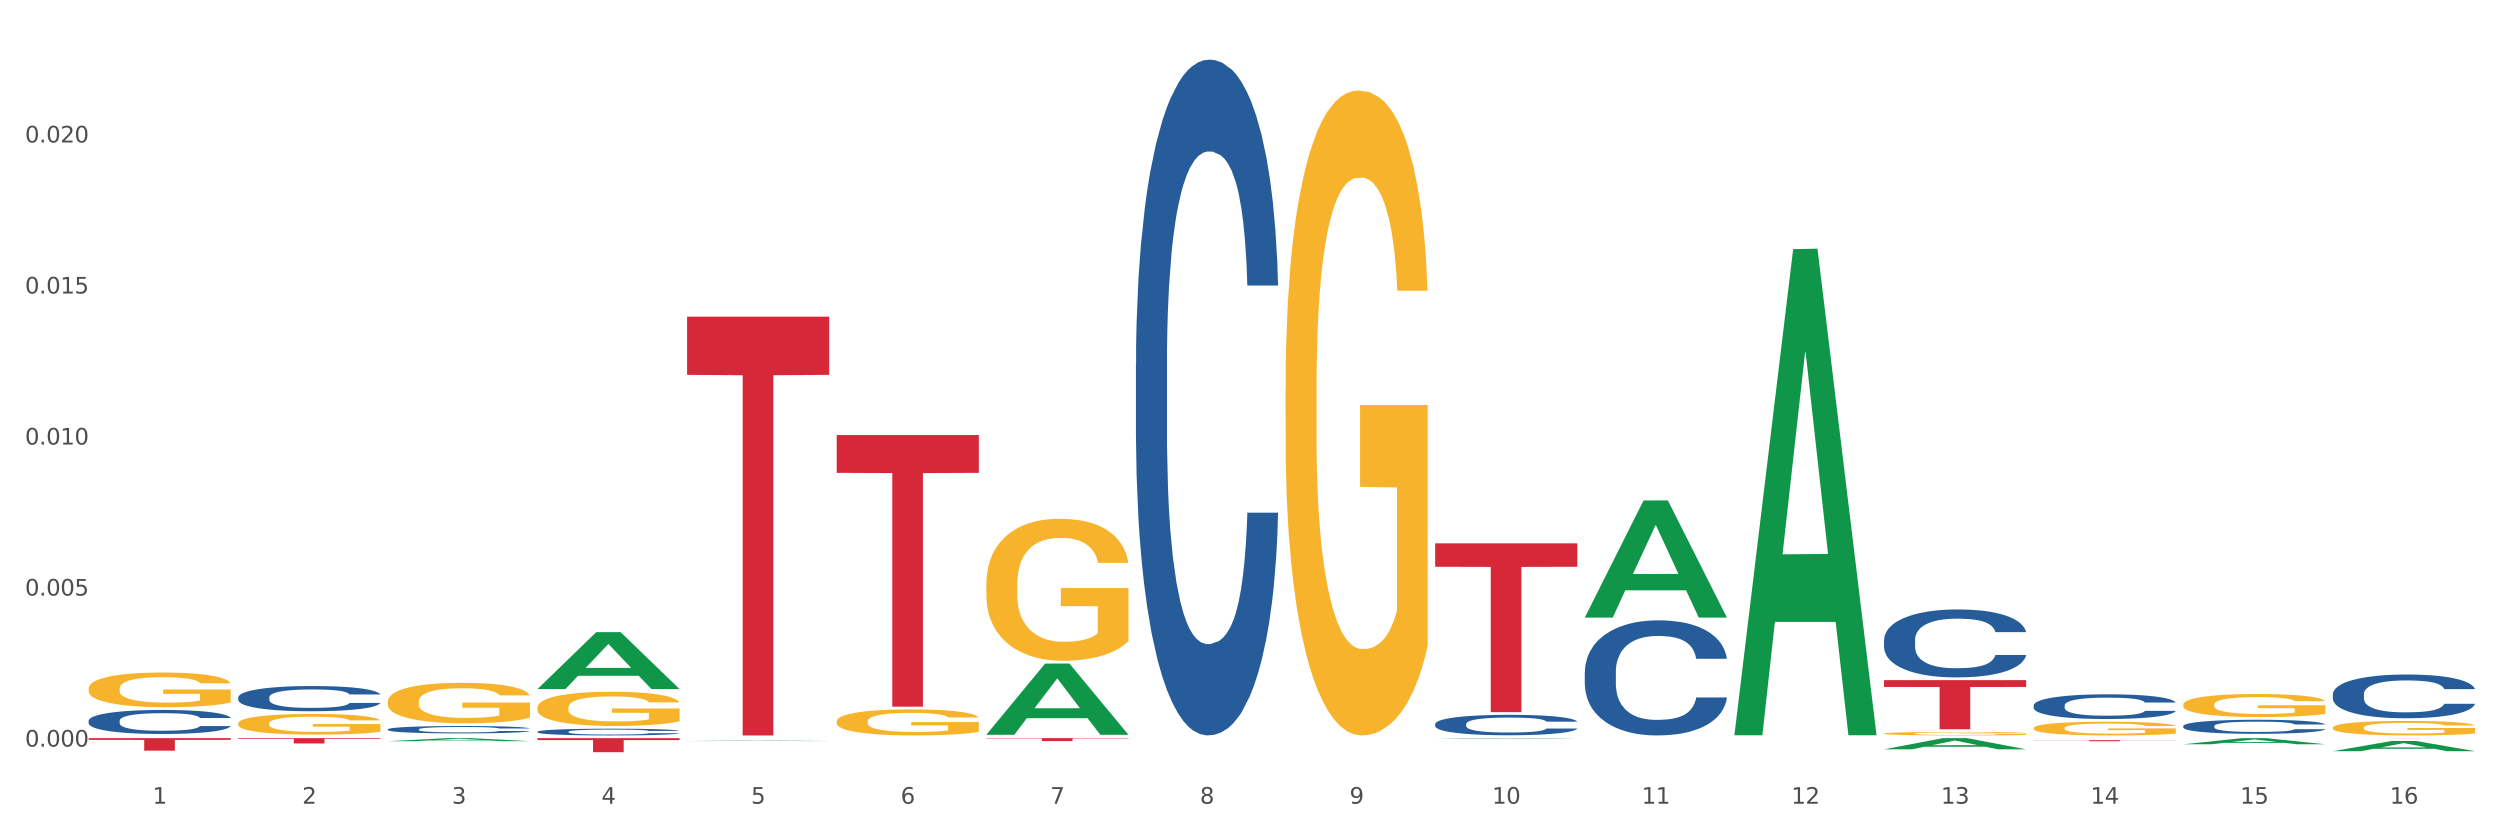 <?xml version="1.0" encoding="utf-8" standalone="no"?>
<!DOCTYPE svg PUBLIC "-//W3C//DTD SVG 1.1//EN"
  "http://www.w3.org/Graphics/SVG/1.1/DTD/svg11.dtd">
<svg xmlns:xlink="http://www.w3.org/1999/xlink" width="1080pt" height="360pt" viewBox="0 0 1080 360" xmlns="http://www.w3.org/2000/svg" version="1.1">
 <rect x="0" y="0" width="1080" height="360" fill="#333333" stroke="none"/>
 <defs>
  <style type="text/css">*{stroke-linejoin: round; stroke-linecap: butt}</style>
 </defs>
 <g id="figure_1">
  <g id="patch_1">
   <path d="M 0 360 
L 1080 360 
L 1080 0 
L 0 0 
z
" style="fill: #ffffff; stroke: #ffffff; stroke-linejoin: miter"/>
  </g>
  <g id="axes_1">
   <g id="matplotlib.axis_1">
    <g id="xtick_1">
     <g id="text_1">
      <!-- 1 -->
      <g style="fill: #4d4d4d" transform="translate(65.93 347.204) scale(0.096 -0.096)">
       <defs>
        <path id="DejaVuSans-31" d="M 794 531 
L 1825 531 
L 1825 4091 
L 703 3866 
L 703 4441 
L 1819 4666 
L 2450 4666 
L 2450 531 
L 3481 531 
L 3481 0 
L 794 0 
L 794 531 
z
" transform="scale(0.016)"/>
       </defs>
       <use xlink:href="#DejaVuSans-31"/>
      </g>
     </g>
    </g>
    <g id="xtick_2">
     <g id="text_2">
      <!-- 2 -->
      <g style="fill: #4d4d4d" transform="translate(130.565 347.204) scale(0.096 -0.096)">
       <defs>
        <path id="DejaVuSans-32" d="M 1228 531 
L 3431 531 
L 3431 0 
L 469 0 
L 469 531 
Q 828 903 1448 1529 
Q 2069 2156 2228 2338 
Q 2531 2678 2651 2914 
Q 2772 3150 2772 3378 
Q 2772 3750 2511 3984 
Q 2250 4219 1831 4219 
Q 1534 4219 1204 4116 
Q 875 4013 500 3803 
L 500 4441 
Q 881 4594 1212 4672 
Q 1544 4750 1819 4750 
Q 2544 4750 2975 4387 
Q 3406 4025 3406 3419 
Q 3406 3131 3298 2873 
Q 3191 2616 2906 2266 
Q 2828 2175 2409 1742 
Q 1991 1309 1228 531 
z
" transform="scale(0.016)"/>
       </defs>
       <use xlink:href="#DejaVuSans-32"/>
      </g>
     </g>
    </g>
    <g id="xtick_3">
     <g id="text_3">
      <!-- 3 -->
      <g style="fill: #4d4d4d" transform="translate(195.199 347.204) scale(0.096 -0.096)">
       <defs>
        <path id="DejaVuSans-33" d="M 2597 2516 
Q 3050 2419 3304 2112 
Q 3559 1806 3559 1356 
Q 3559 666 3084 287 
Q 2609 -91 1734 -91 
Q 1441 -91 1130 -33 
Q 819 25 488 141 
L 488 750 
Q 750 597 1062 519 
Q 1375 441 1716 441 
Q 2309 441 2620 675 
Q 2931 909 2931 1356 
Q 2931 1769 2642 2001 
Q 2353 2234 1838 2234 
L 1294 2234 
L 1294 2753 
L 1863 2753 
Q 2328 2753 2575 2939 
Q 2822 3125 2822 3475 
Q 2822 3834 2567 4026 
Q 2313 4219 1838 4219 
Q 1578 4219 1281 4162 
Q 984 4106 628 3988 
L 628 4550 
Q 988 4650 1302 4700 
Q 1616 4750 1894 4750 
Q 2613 4750 3031 4423 
Q 3450 4097 3450 3541 
Q 3450 3153 3228 2886 
Q 3006 2619 2597 2516 
z
" transform="scale(0.016)"/>
       </defs>
       <use xlink:href="#DejaVuSans-33"/>
      </g>
     </g>
    </g>
    <g id="xtick_4">
     <g id="text_4">
      <!-- 4 -->
      <g style="fill: #4d4d4d" transform="translate(259.833 347.204) scale(0.096 -0.096)">
       <defs>
        <path id="DejaVuSans-34" d="M 2419 4116 
L 825 1625 
L 2419 1625 
L 2419 4116 
z
M 2253 4666 
L 3047 4666 
L 3047 1625 
L 3713 1625 
L 3713 1100 
L 3047 1100 
L 3047 0 
L 2419 0 
L 2419 1100 
L 313 1100 
L 313 1709 
L 2253 4666 
z
" transform="scale(0.016)"/>
       </defs>
       <use xlink:href="#DejaVuSans-34"/>
      </g>
     </g>
    </g>
    <g id="xtick_5">
     <g id="text_5">
      <!-- 5 -->
      <g style="fill: #4d4d4d" transform="translate(324.467 347.204) scale(0.096 -0.096)">
       <defs>
        <path id="DejaVuSans-35" d="M 691 4666 
L 3169 4666 
L 3169 4134 
L 1269 4134 
L 1269 2991 
Q 1406 3038 1543 3061 
Q 1681 3084 1819 3084 
Q 2600 3084 3056 2656 
Q 3513 2228 3513 1497 
Q 3513 744 3044 326 
Q 2575 -91 1722 -91 
Q 1428 -91 1123 -41 
Q 819 9 494 109 
L 494 744 
Q 775 591 1075 516 
Q 1375 441 1709 441 
Q 2250 441 2565 725 
Q 2881 1009 2881 1497 
Q 2881 1984 2565 2268 
Q 2250 2553 1709 2553 
Q 1456 2553 1204 2497 
Q 953 2441 691 2322 
L 691 4666 
z
" transform="scale(0.016)"/>
       </defs>
       <use xlink:href="#DejaVuSans-35"/>
      </g>
     </g>
    </g>
    <g id="xtick_6">
     <g id="text_6">
      <!-- 6 -->
      <g style="fill: #4d4d4d" transform="translate(389.102 347.204) scale(0.096 -0.096)">
       <defs>
        <path id="DejaVuSans-36" d="M 2113 2584 
Q 1688 2584 1439 2293 
Q 1191 2003 1191 1497 
Q 1191 994 1439 701 
Q 1688 409 2113 409 
Q 2538 409 2786 701 
Q 3034 994 3034 1497 
Q 3034 2003 2786 2293 
Q 2538 2584 2113 2584 
z
M 3366 4563 
L 3366 3988 
Q 3128 4100 2886 4159 
Q 2644 4219 2406 4219 
Q 1781 4219 1451 3797 
Q 1122 3375 1075 2522 
Q 1259 2794 1537 2939 
Q 1816 3084 2150 3084 
Q 2853 3084 3261 2657 
Q 3669 2231 3669 1497 
Q 3669 778 3244 343 
Q 2819 -91 2113 -91 
Q 1303 -91 875 529 
Q 447 1150 447 2328 
Q 447 3434 972 4092 
Q 1497 4750 2381 4750 
Q 2619 4750 2861 4703 
Q 3103 4656 3366 4563 
z
" transform="scale(0.016)"/>
       </defs>
       <use xlink:href="#DejaVuSans-36"/>
      </g>
     </g>
    </g>
    <g id="xtick_7">
     <g id="text_7">
      <!-- 7 -->
      <g style="fill: #4d4d4d" transform="translate(453.736 347.204) scale(0.096 -0.096)">
       <defs>
        <path id="DejaVuSans-37" d="M 525 4666 
L 3525 4666 
L 3525 4397 
L 1831 0 
L 1172 0 
L 2766 4134 
L 525 4134 
L 525 4666 
z
" transform="scale(0.016)"/>
       </defs>
       <use xlink:href="#DejaVuSans-37"/>
      </g>
     </g>
    </g>
    <g id="xtick_8">
     <g id="text_8">
      <!-- 8 -->
      <g style="fill: #4d4d4d" transform="translate(518.37 347.204) scale(0.096 -0.096)">
       <defs>
        <path id="DejaVuSans-38" d="M 2034 2216 
Q 1584 2216 1326 1975 
Q 1069 1734 1069 1313 
Q 1069 891 1326 650 
Q 1584 409 2034 409 
Q 2484 409 2743 651 
Q 3003 894 3003 1313 
Q 3003 1734 2745 1975 
Q 2488 2216 2034 2216 
z
M 1403 2484 
Q 997 2584 770 2862 
Q 544 3141 544 3541 
Q 544 4100 942 4425 
Q 1341 4750 2034 4750 
Q 2731 4750 3128 4425 
Q 3525 4100 3525 3541 
Q 3525 3141 3298 2862 
Q 3072 2584 2669 2484 
Q 3125 2378 3379 2068 
Q 3634 1759 3634 1313 
Q 3634 634 3220 271 
Q 2806 -91 2034 -91 
Q 1263 -91 848 271 
Q 434 634 434 1313 
Q 434 1759 690 2068 
Q 947 2378 1403 2484 
z
M 1172 3481 
Q 1172 3119 1398 2916 
Q 1625 2713 2034 2713 
Q 2441 2713 2670 2916 
Q 2900 3119 2900 3481 
Q 2900 3844 2670 4047 
Q 2441 4250 2034 4250 
Q 1625 4250 1398 4047 
Q 1172 3844 1172 3481 
z
" transform="scale(0.016)"/>
       </defs>
       <use xlink:href="#DejaVuSans-38"/>
      </g>
     </g>
    </g>
    <g id="xtick_9">
     <g id="text_9">
      <!-- 9 -->
      <g style="fill: #4d4d4d" transform="translate(583.005 347.204) scale(0.096 -0.096)">
       <defs>
        <path id="DejaVuSans-39" d="M 703 97 
L 703 672 
Q 941 559 1184 500 
Q 1428 441 1663 441 
Q 2288 441 2617 861 
Q 2947 1281 2994 2138 
Q 2813 1869 2534 1725 
Q 2256 1581 1919 1581 
Q 1219 1581 811 2004 
Q 403 2428 403 3163 
Q 403 3881 828 4315 
Q 1253 4750 1959 4750 
Q 2769 4750 3195 4129 
Q 3622 3509 3622 2328 
Q 3622 1225 3098 567 
Q 2575 -91 1691 -91 
Q 1453 -91 1209 -44 
Q 966 3 703 97 
z
M 1959 2075 
Q 2384 2075 2632 2365 
Q 2881 2656 2881 3163 
Q 2881 3666 2632 3958 
Q 2384 4250 1959 4250 
Q 1534 4250 1286 3958 
Q 1038 3666 1038 3163 
Q 1038 2656 1286 2365 
Q 1534 2075 1959 2075 
z
" transform="scale(0.016)"/>
       </defs>
       <use xlink:href="#DejaVuSans-39"/>
      </g>
     </g>
    </g>
    <g id="xtick_10">
     <g id="text_10">
      <!-- 10 -->
      <g style="fill: #4d4d4d" transform="translate(644.585 347.204) scale(0.096 -0.096)">
       <defs>
        <path id="DejaVuSans-30" d="M 2034 4250 
Q 1547 4250 1301 3770 
Q 1056 3291 1056 2328 
Q 1056 1369 1301 889 
Q 1547 409 2034 409 
Q 2525 409 2770 889 
Q 3016 1369 3016 2328 
Q 3016 3291 2770 3770 
Q 2525 4250 2034 4250 
z
M 2034 4750 
Q 2819 4750 3233 4129 
Q 3647 3509 3647 2328 
Q 3647 1150 3233 529 
Q 2819 -91 2034 -91 
Q 1250 -91 836 529 
Q 422 1150 422 2328 
Q 422 3509 836 4129 
Q 1250 4750 2034 4750 
z
" transform="scale(0.016)"/>
       </defs>
       <use xlink:href="#DejaVuSans-31"/>
       <use xlink:href="#DejaVuSans-30" transform="translate(63.623 0)"/>
      </g>
     </g>
    </g>
    <g id="xtick_11">
     <g id="text_11">
      <!-- 11 -->
      <g style="fill: #4d4d4d" transform="translate(709.219 347.204) scale(0.096 -0.096)">
       <use xlink:href="#DejaVuSans-31"/>
       <use xlink:href="#DejaVuSans-31" transform="translate(63.623 0)"/>
      </g>
     </g>
    </g>
    <g id="xtick_12">
     <g id="text_12">
      <!-- 12 -->
      <g style="fill: #4d4d4d" transform="translate(773.854 347.204) scale(0.096 -0.096)">
       <use xlink:href="#DejaVuSans-31"/>
       <use xlink:href="#DejaVuSans-32" transform="translate(63.623 0)"/>
      </g>
     </g>
    </g>
    <g id="xtick_13">
     <g id="text_13">
      <!-- 13 -->
      <g style="fill: #4d4d4d" transform="translate(838.488 347.204) scale(0.096 -0.096)">
       <use xlink:href="#DejaVuSans-31"/>
       <use xlink:href="#DejaVuSans-33" transform="translate(63.623 0)"/>
      </g>
     </g>
    </g>
    <g id="xtick_14">
     <g id="text_14">
      <!-- 14 -->
      <g style="fill: #4d4d4d" transform="translate(903.122 347.204) scale(0.096 -0.096)">
       <use xlink:href="#DejaVuSans-31"/>
       <use xlink:href="#DejaVuSans-34" transform="translate(63.623 0)"/>
      </g>
     </g>
    </g>
    <g id="xtick_15">
     <g id="text_15">
      <!-- 15 -->
      <g style="fill: #4d4d4d" transform="translate(967.756 347.204) scale(0.096 -0.096)">
       <use xlink:href="#DejaVuSans-31"/>
       <use xlink:href="#DejaVuSans-35" transform="translate(63.623 0)"/>
      </g>
     </g>
    </g>
    <g id="xtick_16">
     <g id="text_16">
      <!-- 16 -->
      <g style="fill: #4d4d4d" transform="translate(1032.391 347.204) scale(0.096 -0.096)">
       <use xlink:href="#DejaVuSans-31"/>
       <use xlink:href="#DejaVuSans-36" transform="translate(63.623 0)"/>
      </g>
     </g>
    </g>
    <g id="xtick_17"/>
    <g id="xtick_18"/>
    <g id="xtick_19"/>
    <g id="xtick_20"/>
    <g id="xtick_21"/>
    <g id="xtick_22"/>
    <g id="xtick_23"/>
    <g id="xtick_24"/>
    <g id="xtick_25"/>
    <g id="xtick_26"/>
    <g id="xtick_27"/>
    <g id="xtick_28"/>
    <g id="xtick_29"/>
    <g id="xtick_30"/>
    <g id="xtick_31"/>
   </g>
   <g id="matplotlib.axis_2">
    <g id="ytick_1">
     <g id="text_17">
      <!-- 0.000 -->
      <g style="fill: #4d4d4d" transform="translate(10.8 322.529) scale(0.096 -0.096)">
       <defs>
        <path id="DejaVuSans-2e" d="M 684 794 
L 1344 794 
L 1344 0 
L 684 0 
L 684 794 
z
" transform="scale(0.016)"/>
       </defs>
       <use xlink:href="#DejaVuSans-30"/>
       <use xlink:href="#DejaVuSans-2e" transform="translate(63.623 0)"/>
       <use xlink:href="#DejaVuSans-30" transform="translate(95.41 0)"/>
       <use xlink:href="#DejaVuSans-30" transform="translate(159.033 0)"/>
       <use xlink:href="#DejaVuSans-30" transform="translate(222.656 0)"/>
      </g>
     </g>
    </g>
    <g id="ytick_2">
     <g id="text_18">
      <!-- 0.005 -->
      <g style="fill: #4d4d4d" transform="translate(10.8 257.284) scale(0.096 -0.096)">
       <use xlink:href="#DejaVuSans-30"/>
       <use xlink:href="#DejaVuSans-2e" transform="translate(63.623 0)"/>
       <use xlink:href="#DejaVuSans-30" transform="translate(95.41 0)"/>
       <use xlink:href="#DejaVuSans-30" transform="translate(159.033 0)"/>
       <use xlink:href="#DejaVuSans-35" transform="translate(222.656 0)"/>
      </g>
     </g>
    </g>
    <g id="ytick_3">
     <g id="text_19">
      <!-- 0.010 -->
      <g style="fill: #4d4d4d" transform="translate(10.8 192.039) scale(0.096 -0.096)">
       <use xlink:href="#DejaVuSans-30"/>
       <use xlink:href="#DejaVuSans-2e" transform="translate(63.623 0)"/>
       <use xlink:href="#DejaVuSans-30" transform="translate(95.41 0)"/>
       <use xlink:href="#DejaVuSans-31" transform="translate(159.033 0)"/>
       <use xlink:href="#DejaVuSans-30" transform="translate(222.656 0)"/>
      </g>
     </g>
    </g>
    <g id="ytick_4">
     <g id="text_20">
      <!-- 0.015 -->
      <g style="fill: #4d4d4d" transform="translate(10.8 126.794) scale(0.096 -0.096)">
       <use xlink:href="#DejaVuSans-30"/>
       <use xlink:href="#DejaVuSans-2e" transform="translate(63.623 0)"/>
       <use xlink:href="#DejaVuSans-30" transform="translate(95.41 0)"/>
       <use xlink:href="#DejaVuSans-31" transform="translate(159.033 0)"/>
       <use xlink:href="#DejaVuSans-35" transform="translate(222.656 0)"/>
      </g>
     </g>
    </g>
    <g id="ytick_5">
     <g id="text_21">
      <!-- 0.020 -->
      <g style="fill: #4d4d4d" transform="translate(10.8 61.55) scale(0.096 -0.096)">
       <use xlink:href="#DejaVuSans-30"/>
       <use xlink:href="#DejaVuSans-2e" transform="translate(63.623 0)"/>
       <use xlink:href="#DejaVuSans-30" transform="translate(95.41 0)"/>
       <use xlink:href="#DejaVuSans-32" transform="translate(159.033 0)"/>
       <use xlink:href="#DejaVuSans-30" transform="translate(222.656 0)"/>
      </g>
     </g>
    </g>
    <g id="ytick_6"/>
    <g id="ytick_7"/>
    <g id="ytick_8"/>
    <g id="ytick_9"/>
    <g id="ytick_10"/>
   </g>
   <g id="PolyCollection_1">
    <path d="M 167.552 320.185 
L 167.615 320.184 
L 192.936 318.883 
L 203.444 318.881 
L 228.954 320.188 
L 216.8 320.188 
L 211.293 319.884 
L 185.149 319.884 
L 184.96 319.889 
L 179.642 320.188 
L 167.552 320.188 
L 167.552 320.185 
L 188.441 319.702 
L 208.001 319.701 
L 198.316 319.16 
L 198.19 319.157 
L 198.063 319.161 
L 188.378 319.701 
L 188.441 319.702 
L 167.552 320.185 
z
" clip-path="url(#p96c9732a07)" style="fill: #109648"/>
    <path d="M 232.186 297.644 
L 232.249 297.621 
L 257.57 273.09 
L 268.078 273.067 
L 293.588 297.691 
L 281.435 297.691 
L 275.927 291.957 
L 249.784 291.957 
L 249.594 292.049 
L 244.276 297.691 
L 232.186 297.691 
L 232.186 297.644 
L 253.075 288.535 
L 272.636 288.512 
L 262.95 278.315 
L 262.824 278.269 
L 262.697 278.339 
L 253.012 288.512 
L 253.075 288.535 
L 232.186 297.644 
z
" clip-path="url(#p96c9732a07)" style="fill: #109648"/>
    <path d="M 296.82 320.131 
L 296.883 320.131 
L 322.204 319.915 
L 332.712 319.914 
L 358.223 320.131 
L 346.069 320.131 
L 340.562 320.081 
L 314.418 320.081 
L 314.228 320.082 
L 308.911 320.131 
L 296.82 320.131 
L 296.82 320.131 
L 317.71 320.051 
L 337.27 320.051 
L 327.585 319.961 
L 327.458 319.96 
L 327.332 319.961 
L 317.646 320.051 
L 317.71 320.051 
L 296.82 320.131 
z
" clip-path="url(#p96c9732a07)" style="fill: #109648"/>
    <path d="M 426.089 317.372 
L 426.152 317.343 
L 451.473 286.669 
L 461.981 286.64 
L 487.491 317.43 
L 475.337 317.43 
L 469.83 310.26 
L 443.687 310.26 
L 443.497 310.375 
L 438.179 317.43 
L 426.089 317.43 
L 426.089 317.372 
L 446.978 305.981 
L 466.539 305.952 
L 456.853 293.202 
L 456.727 293.145 
L 456.6 293.231 
L 446.915 305.952 
L 446.978 305.981 
L 426.089 317.372 
z
" clip-path="url(#p96c9732a07)" style="fill: #109648"/>
    <path d="M 943.163 321.53 
L 943.226 321.528 
L 968.547 318.884 
L 979.055 318.881 
L 1004.566 321.535 
L 992.412 321.535 
L 986.905 320.917 
L 960.761 320.917 
L 960.571 320.927 
L 955.254 321.535 
L 943.163 321.535 
L 943.163 321.53 
L 964.053 320.549 
L 983.613 320.546 
L 973.928 319.447 
L 973.801 319.442 
L 973.675 319.45 
L 963.989 320.546 
L 964.053 320.549 
L 943.163 321.53 
z
" clip-path="url(#p96c9732a07)" style="fill: #109648"/>
    <path d="M 1007.797 324.504 
L 1007.861 324.5 
L 1033.181 320.113 
L 1043.689 320.109 
L 1069.2 324.512 
L 1057.046 324.512 
L 1051.539 323.487 
L 1025.395 323.487 
L 1025.205 323.503 
L 1019.888 324.512 
L 1007.797 324.512 
L 1007.797 324.504 
L 1028.687 322.875 
L 1048.247 322.871 
L 1038.562 321.047 
L 1038.435 321.039 
L 1038.309 321.051 
L 1028.624 322.871 
L 1028.687 322.875 
L 1007.797 324.504 
z
" clip-path="url(#p96c9732a07)" style="fill: #109648"/>
    <path d="M 878.529 319.748 
L 939.931 319.748 
L 939.931 319.814 
L 915.778 319.814 
L 915.778 320.222 
L 902.537 320.222 
L 902.537 319.814 
L 878.529 319.814 
L 878.529 319.749 
L 878.529 319.748 
z
" clip-path="url(#p96c9732a07)" style="fill: #d62839"/>
    <path d="M 1007.797 318.881 
L 1069.2 318.881 
L 1069.2 318.889 
L 1045.046 318.889 
L 1045.046 318.936 
L 1031.806 318.936 
L 1031.806 318.889 
L 1007.797 318.889 
L 1007.797 318.881 
L 1007.797 318.881 
z
" clip-path="url(#p96c9732a07)" style="fill: #d62839"/>
    <path d="M 361.454 187.96 
L 422.857 187.96 
L 422.857 204.265 
L 398.703 204.375 
L 398.703 305.286 
L 385.463 305.286 
L 385.463 204.375 
L 361.454 204.265 
L 361.454 188.07 
L 361.454 187.96 
z
" clip-path="url(#p96c9732a07)" style="fill: #d62839"/>
    <path d="M 426.089 318.881 
L 487.491 318.881 
L 487.491 319.056 
L 463.338 319.058 
L 463.338 320.141 
L 450.097 320.141 
L 450.097 319.058 
L 426.089 319.056 
L 426.089 318.883 
L 426.089 318.881 
z
" clip-path="url(#p96c9732a07)" style="fill: #d62839"/>
    <path d="M 619.992 234.707 
L 681.394 234.707 
L 681.394 244.841 
L 657.241 244.909 
L 657.241 307.629 
L 644 307.629 
L 644 244.909 
L 619.992 244.841 
L 619.992 234.775 
L 619.992 234.707 
z
" clip-path="url(#p96c9732a07)" style="fill: #d62839"/>
    <path d="M 813.895 293.814 
L 875.297 293.814 
L 875.297 296.762 
L 851.143 296.782 
L 851.143 315.03 
L 837.903 315.03 
L 837.903 296.782 
L 813.895 296.762 
L 813.895 293.834 
L 813.895 293.814 
z
" clip-path="url(#p96c9732a07)" style="fill: #d62839"/>
    <path d="M 38.283 318.881 
L 99.686 318.881 
L 99.686 319.633 
L 75.532 319.638 
L 75.532 324.291 
L 62.291 324.291 
L 62.291 319.638 
L 38.283 319.633 
L 38.283 318.886 
L 38.283 318.881 
z
" clip-path="url(#p96c9732a07)" style="fill: #d62839"/>
    <path d="M 102.917 318.881 
L 164.32 318.881 
L 164.32 319.2 
L 140.166 319.202 
L 140.166 321.177 
L 126.925 321.177 
L 126.925 319.202 
L 102.917 319.2 
L 102.917 318.884 
L 102.917 318.881 
z
" clip-path="url(#p96c9732a07)" style="fill: #d62839"/>
    <path d="M 232.186 318.881 
L 293.588 318.881 
L 293.588 319.725 
L 269.435 319.73 
L 269.435 324.95 
L 256.194 324.95 
L 256.194 319.73 
L 232.186 319.725 
L 232.186 318.887 
L 232.186 318.881 
z
" clip-path="url(#p96c9732a07)" style="fill: #d62839"/>
    <path d="M 296.82 136.794 
L 358.223 136.794 
L 358.223 161.935 
L 334.069 162.105 
L 334.069 317.709 
L 320.828 317.709 
L 320.828 162.105 
L 296.82 161.935 
L 296.82 136.964 
L 296.82 136.794 
z
" clip-path="url(#p96c9732a07)" style="fill: #d62839"/>
    <path d="M 813.895 316.899 
L 813.967 316.897 
L 813.967 316.848 
L 814.112 316.805 
L 814.837 316.702 
L 815.924 316.617 
L 816.722 316.571 
L 817.519 316.534 
L 818.462 316.497 
L 819.622 316.458 
L 821.724 316.402 
L 823.029 316.373 
L 824.624 316.343 
L 827.523 316.299 
L 829.626 316.274 
L 831.801 316.254 
L 835.353 316.229 
L 837.673 316.218 
L 840.137 316.209 
L 843.11 316.204 
L 845.357 316.203 
L 850.287 316.207 
L 854.491 316.219 
L 856.521 316.229 
L 859.131 316.245 
L 860.508 316.256 
L 862.756 316.278 
L 865.075 316.307 
L 866.67 316.332 
L 869.063 316.379 
L 870.875 316.425 
L 872.542 316.483 
L 873.412 316.523 
L 874.065 316.56 
L 874.645 316.603 
L 875.225 316.67 
L 862.176 316.67 
L 861.668 316.622 
L 860.871 316.577 
L 859.711 316.533 
L 858.696 316.505 
L 856.956 316.471 
L 855.361 316.449 
L 853.694 316.432 
L 851.664 316.419 
L 850.069 316.412 
L 847.822 316.406 
L 843.4 316.408 
L 840.427 316.419 
L 838.398 316.432 
L 837.093 316.445 
L 835.933 316.458 
L 834.628 316.478 
L 833.105 316.507 
L 832.018 316.533 
L 830.931 316.566 
L 830.061 316.599 
L 829.263 316.637 
L 828.611 316.679 
L 828.103 316.721 
L 827.668 316.773 
L 827.306 316.86 
L 827.306 317.049 
L 827.451 317.091 
L 827.813 317.148 
L 828.248 317.19 
L 828.973 317.241 
L 829.626 317.276 
L 830.858 317.325 
L 832.236 317.366 
L 833.323 317.392 
L 834.41 317.414 
L 836.295 317.445 
L 838.398 317.47 
L 840.21 317.485 
L 842.675 317.498 
L 844.342 317.504 
L 845.792 317.507 
L 849.344 317.507 
L 851.881 317.503 
L 854.709 317.493 
L 856.884 317.481 
L 858.696 317.465 
L 860.726 317.441 
L 862.031 317.417 
L 862.031 317.13 
L 846.082 317.128 
L 846.082 316.937 
L 875.297 316.937 
L 875.297 317.498 
L 874.065 317.527 
L 872.687 317.553 
L 871.237 317.577 
L 869.063 317.606 
L 866.453 317.633 
L 864.133 317.652 
L 861.668 317.669 
L 858.768 317.684 
L 854.999 317.698 
L 852.679 317.703 
L 849.779 317.707 
L 846.372 317.709 
L 843.4 317.706 
L 840.5 317.699 
L 837.455 317.687 
L 834.483 317.669 
L 832.236 317.651 
L 829.988 317.629 
L 827.596 317.6 
L 825.711 317.573 
L 824.261 317.548 
L 822.666 317.516 
L 820.926 317.475 
L 819.622 317.438 
L 818.462 317.399 
L 817.229 317.35 
L 816.359 317.307 
L 815.489 317.254 
L 814.982 317.214 
L 814.402 317.152 
L 813.967 317.065 
L 813.895 316.899 
z
" clip-path="url(#p96c9732a07)" style="fill: #f7b32b"/>
    <path d="M 167.552 303.06 
L 167.624 303.044 
L 167.624 302.469 
L 167.769 301.975 
L 168.494 300.777 
L 169.581 299.787 
L 170.379 299.261 
L 171.176 298.83 
L 172.119 298.399 
L 173.279 297.952 
L 175.381 297.297 
L 176.686 296.962 
L 178.281 296.611 
L 181.18 296.1 
L 183.283 295.812 
L 185.458 295.573 
L 189.01 295.286 
L 191.33 295.158 
L 193.794 295.062 
L 196.767 294.998 
L 199.014 294.982 
L 203.944 295.03 
L 208.148 295.174 
L 210.178 295.286 
L 212.788 295.477 
L 214.165 295.605 
L 216.413 295.86 
L 218.732 296.196 
L 220.327 296.483 
L 222.72 297.026 
L 224.532 297.568 
L 226.199 298.239 
L 227.069 298.702 
L 227.722 299.133 
L 228.302 299.628 
L 228.882 300.41 
L 215.833 300.41 
L 215.325 299.851 
L 214.528 299.325 
L 213.368 298.814 
L 212.353 298.494 
L 210.613 298.095 
L 209.018 297.84 
L 207.351 297.648 
L 205.321 297.489 
L 203.726 297.409 
L 201.479 297.345 
L 197.057 297.361 
L 194.084 297.489 
L 192.055 297.648 
L 190.75 297.792 
L 189.59 297.952 
L 188.285 298.175 
L 186.763 298.51 
L 185.675 298.814 
L 184.588 299.197 
L 183.718 299.58 
L 182.92 300.027 
L 182.268 300.506 
L 181.76 301.001 
L 181.325 301.607 
L 180.963 302.613 
L 180.963 304.8 
L 181.108 305.295 
L 181.47 305.95 
L 181.905 306.445 
L 182.63 307.035 
L 183.283 307.434 
L 184.515 308.009 
L 185.893 308.488 
L 186.98 308.791 
L 188.067 309.047 
L 189.952 309.398 
L 192.055 309.685 
L 193.867 309.861 
L 196.332 310.021 
L 197.999 310.084 
L 199.449 310.116 
L 203.001 310.116 
L 205.539 310.068 
L 208.366 309.957 
L 210.541 309.813 
L 212.353 309.637 
L 214.383 309.35 
L 215.688 309.079 
L 215.688 305.742 
L 199.739 305.726 
L 199.739 303.507 
L 228.954 303.507 
L 228.954 310.021 
L 227.722 310.356 
L 226.344 310.659 
L 224.894 310.93 
L 222.72 311.266 
L 220.11 311.585 
L 217.79 311.809 
L 215.325 312 
L 212.425 312.176 
L 208.656 312.335 
L 206.336 312.399 
L 203.436 312.447 
L 200.029 312.463 
L 197.057 312.431 
L 194.157 312.351 
L 191.112 312.208 
L 188.14 312 
L 185.893 311.793 
L 183.645 311.537 
L 181.253 311.202 
L 179.368 310.883 
L 177.918 310.595 
L 176.323 310.228 
L 174.584 309.749 
L 173.279 309.318 
L 172.119 308.871 
L 170.886 308.296 
L 170.016 307.802 
L 169.146 307.179 
L 168.639 306.716 
L 168.059 305.998 
L 167.624 304.992 
L 167.552 303.06 
z
" clip-path="url(#p96c9732a07)" style="fill: #f7b32b"/>
    <path d="M 361.454 311.657 
L 361.527 311.647 
L 361.527 311.277 
L 361.672 310.959 
L 362.397 310.188 
L 363.484 309.551 
L 364.282 309.212 
L 365.079 308.934 
L 366.022 308.657 
L 367.182 308.369 
L 369.284 307.948 
L 370.589 307.732 
L 372.184 307.506 
L 375.083 307.178 
L 377.186 306.993 
L 379.361 306.838 
L 382.913 306.654 
L 385.233 306.571 
L 387.697 306.51 
L 390.67 306.469 
L 392.917 306.458 
L 397.847 306.489 
L 402.051 306.582 
L 404.081 306.654 
L 406.691 306.777 
L 408.068 306.859 
L 410.316 307.023 
L 412.635 307.239 
L 414.23 307.424 
L 416.623 307.773 
L 418.435 308.123 
L 420.102 308.554 
L 420.972 308.852 
L 421.625 309.13 
L 422.205 309.448 
L 422.785 309.952 
L 409.736 309.952 
L 409.228 309.592 
L 408.431 309.253 
L 407.271 308.924 
L 406.256 308.719 
L 404.516 308.462 
L 402.921 308.297 
L 401.254 308.174 
L 399.224 308.071 
L 397.629 308.02 
L 395.382 307.979 
L 390.96 307.989 
L 387.987 308.071 
L 385.958 308.174 
L 384.653 308.267 
L 383.493 308.369 
L 382.188 308.513 
L 380.665 308.729 
L 379.578 308.924 
L 378.491 309.171 
L 377.621 309.417 
L 376.823 309.705 
L 376.171 310.013 
L 375.663 310.332 
L 375.228 310.722 
L 374.866 311.37 
L 374.866 312.777 
L 375.011 313.096 
L 375.373 313.517 
L 375.808 313.835 
L 376.533 314.216 
L 377.186 314.472 
L 378.418 314.842 
L 379.796 315.151 
L 380.883 315.346 
L 381.97 315.51 
L 383.855 315.736 
L 385.958 315.921 
L 387.77 316.034 
L 390.235 316.137 
L 391.902 316.178 
L 393.352 316.199 
L 396.904 316.199 
L 399.441 316.168 
L 402.269 316.096 
L 404.444 316.003 
L 406.256 315.89 
L 408.286 315.705 
L 409.591 315.531 
L 409.591 313.383 
L 393.642 313.373 
L 393.642 311.945 
L 422.857 311.945 
L 422.857 316.137 
L 421.625 316.353 
L 420.247 316.548 
L 418.797 316.723 
L 416.623 316.938 
L 414.013 317.144 
L 411.693 317.288 
L 409.228 317.411 
L 406.328 317.524 
L 402.559 317.627 
L 400.239 317.668 
L 397.339 317.699 
L 393.932 317.709 
L 390.96 317.688 
L 388.06 317.637 
L 385.015 317.544 
L 382.043 317.411 
L 379.796 317.277 
L 377.548 317.113 
L 375.156 316.897 
L 373.271 316.692 
L 371.821 316.507 
L 370.226 316.27 
L 368.486 315.962 
L 367.182 315.685 
L 366.022 315.397 
L 364.789 315.027 
L 363.919 314.709 
L 363.049 314.308 
L 362.542 314.01 
L 361.962 313.548 
L 361.527 312.9 
L 361.454 311.657 
z
" clip-path="url(#p96c9732a07)" style="fill: #f7b32b"/>
    <path d="M 232.186 305.683 
L 232.258 305.67 
L 232.258 305.185 
L 232.403 304.767 
L 233.128 303.756 
L 234.216 302.92 
L 235.013 302.475 
L 235.811 302.111 
L 236.753 301.747 
L 237.913 301.37 
L 240.015 300.817 
L 241.32 300.534 
L 242.915 300.238 
L 245.815 299.807 
L 247.917 299.564 
L 250.092 299.362 
L 253.644 299.119 
L 255.964 299.011 
L 258.429 298.93 
L 261.401 298.877 
L 263.648 298.863 
L 268.578 298.903 
L 272.783 299.025 
L 274.812 299.119 
L 277.422 299.281 
L 278.8 299.389 
L 281.047 299.604 
L 283.367 299.887 
L 284.962 300.13 
L 287.354 300.588 
L 289.166 301.047 
L 290.834 301.613 
L 291.704 302.004 
L 292.356 302.368 
L 292.936 302.785 
L 293.516 303.446 
L 280.467 303.446 
L 279.96 302.974 
L 279.162 302.529 
L 278.002 302.098 
L 276.987 301.828 
L 275.247 301.491 
L 273.653 301.276 
L 271.985 301.114 
L 269.955 300.979 
L 268.36 300.912 
L 266.113 300.858 
L 261.691 300.871 
L 258.719 300.979 
L 256.689 301.114 
L 255.384 301.235 
L 254.224 301.37 
L 252.919 301.559 
L 251.397 301.842 
L 250.309 302.098 
L 249.222 302.421 
L 248.352 302.745 
L 247.555 303.122 
L 246.902 303.527 
L 246.395 303.945 
L 245.96 304.457 
L 245.597 305.306 
L 245.597 307.152 
L 245.742 307.57 
L 246.105 308.123 
L 246.54 308.541 
L 247.265 309.04 
L 247.917 309.377 
L 249.15 309.862 
L 250.527 310.266 
L 251.614 310.522 
L 252.702 310.738 
L 254.587 311.034 
L 256.689 311.277 
L 258.501 311.425 
L 260.966 311.56 
L 262.633 311.614 
L 264.083 311.641 
L 267.636 311.641 
L 270.173 311.601 
L 273 311.506 
L 275.175 311.385 
L 276.987 311.237 
L 279.017 310.994 
L 280.322 310.765 
L 280.322 307.948 
L 264.373 307.934 
L 264.373 306.061 
L 293.588 306.061 
L 293.588 311.56 
L 292.356 311.843 
L 290.979 312.099 
L 289.529 312.328 
L 287.354 312.611 
L 284.744 312.881 
L 282.424 313.07 
L 279.96 313.231 
L 277.06 313.38 
L 273.29 313.514 
L 270.97 313.568 
L 268.071 313.609 
L 264.663 313.622 
L 261.691 313.595 
L 258.791 313.528 
L 255.746 313.407 
L 252.774 313.231 
L 250.527 313.056 
L 248.28 312.841 
L 245.887 312.557 
L 244.002 312.288 
L 242.553 312.045 
L 240.958 311.735 
L 239.218 311.331 
L 237.913 310.967 
L 236.753 310.59 
L 235.521 310.104 
L 234.651 309.687 
L 233.781 309.161 
L 233.273 308.77 
L 232.693 308.163 
L 232.258 307.314 
L 232.186 305.683 
z
" clip-path="url(#p96c9732a07)" style="fill: #f7b32b"/>
    <path d="M 878.529 314.522 
L 878.601 314.516 
L 878.601 314.322 
L 878.746 314.154 
L 879.471 313.748 
L 880.559 313.413 
L 881.356 313.234 
L 882.154 313.088 
L 883.096 312.942 
L 884.256 312.79 
L 886.358 312.569 
L 887.663 312.455 
L 889.258 312.336 
L 892.158 312.163 
L 894.26 312.065 
L 896.435 311.984 
L 899.987 311.887 
L 902.307 311.844 
L 904.772 311.811 
L 907.744 311.789 
L 909.991 311.784 
L 914.921 311.8 
L 919.126 311.849 
L 921.155 311.887 
L 923.765 311.952 
L 925.143 311.995 
L 927.39 312.082 
L 929.71 312.195 
L 931.305 312.293 
L 933.697 312.477 
L 935.509 312.661 
L 937.177 312.888 
L 938.047 313.045 
L 938.699 313.191 
L 939.279 313.359 
L 939.859 313.624 
L 926.81 313.624 
L 926.303 313.434 
L 925.505 313.256 
L 924.345 313.083 
L 923.33 312.974 
L 921.59 312.839 
L 919.996 312.753 
L 918.328 312.688 
L 916.298 312.634 
L 914.703 312.606 
L 912.456 312.585 
L 908.034 312.59 
L 905.062 312.634 
L 903.032 312.688 
L 901.727 312.736 
L 900.567 312.79 
L 899.262 312.866 
L 897.74 312.98 
L 896.652 313.083 
L 895.565 313.212 
L 894.695 313.342 
L 893.898 313.494 
L 893.245 313.656 
L 892.738 313.824 
L 892.303 314.03 
L 891.94 314.37 
L 891.94 315.112 
L 892.085 315.279 
L 892.448 315.501 
L 892.883 315.669 
L 893.608 315.869 
L 894.26 316.004 
L 895.492 316.199 
L 896.87 316.362 
L 897.957 316.464 
L 899.045 316.551 
L 900.93 316.67 
L 903.032 316.767 
L 904.844 316.827 
L 907.309 316.881 
L 908.976 316.903 
L 910.426 316.913 
L 913.978 316.913 
L 916.516 316.897 
L 919.343 316.859 
L 921.518 316.811 
L 923.33 316.751 
L 925.36 316.654 
L 926.665 316.562 
L 926.665 315.431 
L 910.716 315.426 
L 910.716 314.673 
L 939.931 314.673 
L 939.931 316.881 
L 938.699 316.995 
L 937.322 317.097 
L 935.872 317.189 
L 933.697 317.303 
L 931.087 317.411 
L 928.767 317.487 
L 926.303 317.552 
L 923.403 317.611 
L 919.633 317.666 
L 917.313 317.687 
L 914.413 317.703 
L 911.006 317.709 
L 908.034 317.698 
L 905.134 317.671 
L 902.089 317.622 
L 899.117 317.552 
L 896.87 317.482 
L 894.623 317.395 
L 892.23 317.281 
L 890.345 317.173 
L 888.895 317.076 
L 887.301 316.951 
L 885.561 316.789 
L 884.256 316.643 
L 883.096 316.491 
L 881.864 316.297 
L 880.994 316.129 
L 880.124 315.918 
L 879.616 315.761 
L 879.036 315.517 
L 878.601 315.177 
L 878.529 314.522 
z
" clip-path="url(#p96c9732a07)" style="fill: #f7b32b"/>
    <path d="M 555.357 167.83 
L 555.43 167.575 
L 555.43 158.415 
L 555.575 150.526 
L 556.3 131.442 
L 557.387 115.665 
L 558.185 107.268 
L 558.982 100.397 
L 559.924 93.527 
L 561.084 86.402 
L 563.187 75.969 
L 564.492 70.625 
L 566.086 65.027 
L 568.986 56.884 
L 571.089 52.303 
L 573.263 48.486 
L 576.816 43.906 
L 579.135 41.87 
L 581.6 40.344 
L 584.573 39.326 
L 586.82 39.071 
L 591.749 39.835 
L 595.954 42.125 
L 597.984 43.906 
L 600.594 46.96 
L 601.971 48.995 
L 604.218 53.067 
L 606.538 58.411 
L 608.133 62.991 
L 610.525 71.643 
L 612.338 80.294 
L 614.005 90.982 
L 614.875 98.361 
L 615.528 105.232 
L 616.107 113.12 
L 616.687 125.589 
L 603.638 125.589 
L 603.131 116.683 
L 602.334 108.285 
L 601.174 100.143 
L 600.159 95.053 
L 598.419 88.692 
L 596.824 84.62 
L 595.157 81.567 
L 593.127 79.022 
L 591.532 77.75 
L 589.285 76.732 
L 584.862 76.986 
L 581.89 79.022 
L 579.86 81.567 
L 578.555 83.857 
L 577.396 86.402 
L 576.091 89.964 
L 574.568 95.308 
L 573.481 100.143 
L 572.393 106.25 
L 571.524 112.357 
L 570.726 119.482 
L 570.074 127.116 
L 569.566 135.004 
L 569.131 144.674 
L 568.769 160.705 
L 568.769 195.566 
L 568.914 203.455 
L 569.276 213.888 
L 569.711 221.776 
L 570.436 231.191 
L 571.089 237.553 
L 572.321 246.714 
L 573.698 254.347 
L 574.786 259.182 
L 575.873 263.254 
L 577.758 268.852 
L 579.86 273.432 
L 581.673 276.231 
L 584.138 278.776 
L 585.805 279.794 
L 587.255 280.303 
L 590.807 280.303 
L 593.344 279.539 
L 596.172 277.758 
L 598.346 275.468 
L 600.159 272.669 
L 602.189 268.088 
L 603.494 263.763 
L 603.494 210.58 
L 587.545 210.325 
L 587.545 174.955 
L 616.76 174.955 
L 616.76 278.776 
L 615.528 284.12 
L 614.15 288.954 
L 612.7 293.28 
L 610.525 298.624 
L 607.916 303.713 
L 605.596 307.276 
L 603.131 310.329 
L 600.231 313.129 
L 596.462 315.673 
L 594.142 316.691 
L 591.242 317.454 
L 587.835 317.709 
L 584.862 317.2 
L 581.963 315.928 
L 578.918 313.637 
L 575.946 310.329 
L 573.698 307.021 
L 571.451 302.95 
L 569.059 297.606 
L 567.174 292.517 
L 565.724 287.937 
L 564.129 282.084 
L 562.389 274.45 
L 561.084 267.58 
L 559.924 260.455 
L 558.692 251.294 
L 557.822 243.406 
L 556.952 233.481 
L 556.445 226.102 
L 555.865 214.651 
L 555.43 198.62 
L 555.357 167.83 
z
" clip-path="url(#p96c9732a07)" style="fill: #f7b32b"/>
    <path d="M 38.283 297.461 
L 38.355 297.448 
L 38.355 296.955 
L 38.5 296.53 
L 39.225 295.503 
L 40.313 294.654 
L 41.11 294.202 
L 41.908 293.832 
L 42.85 293.463 
L 44.01 293.079 
L 46.112 292.518 
L 47.417 292.23 
L 49.012 291.929 
L 51.912 291.491 
L 54.014 291.244 
L 56.189 291.039 
L 59.741 290.792 
L 62.061 290.683 
L 64.526 290.601 
L 67.498 290.546 
L 69.745 290.532 
L 74.675 290.573 
L 78.88 290.696 
L 80.91 290.792 
L 83.519 290.957 
L 84.897 291.066 
L 87.144 291.285 
L 89.464 291.573 
L 91.059 291.819 
L 93.451 292.285 
L 95.263 292.751 
L 96.931 293.326 
L 97.801 293.723 
L 98.453 294.093 
L 99.033 294.517 
L 99.613 295.188 
L 86.564 295.188 
L 86.057 294.709 
L 85.259 294.257 
L 84.099 293.819 
L 83.084 293.545 
L 81.345 293.202 
L 79.75 292.983 
L 78.082 292.819 
L 76.052 292.682 
L 74.458 292.614 
L 72.21 292.559 
L 67.788 292.573 
L 64.816 292.682 
L 62.786 292.819 
L 61.481 292.942 
L 60.321 293.079 
L 59.016 293.271 
L 57.494 293.558 
L 56.407 293.819 
L 55.319 294.147 
L 54.449 294.476 
L 53.652 294.859 
L 52.999 295.27 
L 52.492 295.695 
L 52.057 296.215 
L 51.694 297.078 
L 51.694 298.954 
L 51.839 299.378 
L 52.202 299.94 
L 52.637 300.364 
L 53.362 300.871 
L 54.014 301.213 
L 55.247 301.706 
L 56.624 302.117 
L 57.711 302.377 
L 58.799 302.596 
L 60.684 302.898 
L 62.786 303.144 
L 64.598 303.295 
L 67.063 303.432 
L 68.731 303.487 
L 70.18 303.514 
L 73.733 303.514 
L 76.27 303.473 
L 79.097 303.377 
L 81.272 303.254 
L 83.084 303.103 
L 85.114 302.857 
L 86.419 302.624 
L 86.419 299.762 
L 70.47 299.748 
L 70.47 297.845 
L 99.686 297.845 
L 99.686 303.432 
L 98.453 303.719 
L 97.076 303.98 
L 95.626 304.212 
L 93.451 304.5 
L 90.841 304.774 
L 88.521 304.966 
L 86.057 305.13 
L 83.157 305.28 
L 79.387 305.417 
L 77.067 305.472 
L 74.168 305.513 
L 70.76 305.527 
L 67.788 305.5 
L 64.888 305.431 
L 61.844 305.308 
L 58.871 305.13 
L 56.624 304.952 
L 54.377 304.733 
L 51.984 304.445 
L 50.1 304.171 
L 48.65 303.925 
L 47.055 303.61 
L 45.315 303.199 
L 44.01 302.829 
L 42.85 302.446 
L 41.618 301.953 
L 40.748 301.528 
L 39.878 300.994 
L 39.37 300.597 
L 38.79 299.981 
L 38.355 299.118 
L 38.283 297.461 
z
" clip-path="url(#p96c9732a07)" style="fill: #f7b32b"/>
    <path d="M 426.089 252.469 
L 426.161 252.413 
L 426.161 250.396 
L 426.306 248.66 
L 427.031 244.458 
L 428.119 240.985 
L 428.916 239.136 
L 429.713 237.623 
L 430.656 236.111 
L 431.816 234.542 
L 433.918 232.245 
L 435.223 231.068 
L 436.818 229.836 
L 439.718 228.043 
L 441.82 227.035 
L 443.995 226.194 
L 447.547 225.186 
L 449.867 224.738 
L 452.332 224.402 
L 455.304 224.178 
L 457.551 224.121 
L 462.481 224.29 
L 466.686 224.794 
L 468.715 225.186 
L 471.325 225.858 
L 472.703 226.306 
L 474.95 227.203 
L 477.27 228.379 
L 478.865 229.388 
L 481.257 231.292 
L 483.069 233.197 
L 484.737 235.55 
L 485.606 237.175 
L 486.259 238.688 
L 486.839 240.424 
L 487.419 243.169 
L 474.37 243.169 
L 473.862 241.209 
L 473.065 239.36 
L 471.905 237.567 
L 470.89 236.447 
L 469.15 235.046 
L 467.555 234.15 
L 465.888 233.477 
L 463.858 232.917 
L 462.263 232.637 
L 460.016 232.413 
L 455.594 232.469 
L 452.622 232.917 
L 450.592 233.477 
L 449.287 233.982 
L 448.127 234.542 
L 446.822 235.326 
L 445.3 236.503 
L 444.212 237.567 
L 443.125 238.912 
L 442.255 240.256 
L 441.458 241.825 
L 440.805 243.506 
L 440.298 245.242 
L 439.863 247.371 
L 439.5 250.901 
L 439.5 258.576 
L 439.645 260.313 
L 440.008 262.61 
L 440.443 264.346 
L 441.168 266.419 
L 441.82 267.82 
L 443.052 269.837 
L 444.43 271.517 
L 445.517 272.582 
L 446.605 273.478 
L 448.489 274.711 
L 450.592 275.719 
L 452.404 276.335 
L 454.869 276.896 
L 456.536 277.12 
L 457.986 277.232 
L 461.538 277.232 
L 464.076 277.064 
L 466.903 276.672 
L 469.078 276.167 
L 470.89 275.551 
L 472.92 274.543 
L 474.225 273.59 
L 474.225 261.881 
L 458.276 261.825 
L 458.276 254.038 
L 487.491 254.038 
L 487.491 276.896 
L 486.259 278.072 
L 484.882 279.137 
L 483.432 280.089 
L 481.257 281.265 
L 478.647 282.386 
L 476.327 283.17 
L 473.862 283.843 
L 470.963 284.459 
L 467.193 285.019 
L 464.873 285.243 
L 461.973 285.411 
L 458.566 285.467 
L 455.594 285.355 
L 452.694 285.075 
L 449.649 284.571 
L 446.677 283.843 
L 444.43 283.114 
L 442.182 282.218 
L 439.79 281.041 
L 437.905 279.921 
L 436.455 278.912 
L 434.861 277.624 
L 433.121 275.943 
L 431.816 274.431 
L 430.656 272.862 
L 429.424 270.845 
L 428.554 269.108 
L 427.684 266.923 
L 427.176 265.299 
L 426.596 262.778 
L 426.161 259.248 
L 426.089 252.469 
z
" clip-path="url(#p96c9732a07)" style="fill: #f7b32b"/>
    <path d="M 102.917 312.555 
L 102.99 312.546 
L 102.99 312.253 
L 103.135 312.001 
L 103.86 311.39 
L 104.947 310.885 
L 105.745 310.616 
L 106.542 310.396 
L 107.484 310.176 
L 108.644 309.948 
L 110.747 309.614 
L 112.052 309.443 
L 113.646 309.263 
L 116.546 309.003 
L 118.649 308.856 
L 120.823 308.734 
L 124.376 308.587 
L 126.695 308.522 
L 129.16 308.473 
L 132.132 308.441 
L 134.38 308.432 
L 139.309 308.457 
L 143.514 308.53 
L 145.544 308.587 
L 148.154 308.685 
L 149.531 308.75 
L 151.778 308.88 
L 154.098 309.052 
L 155.693 309.198 
L 158.085 309.475 
L 159.898 309.752 
L 161.565 310.094 
L 162.435 310.331 
L 163.087 310.551 
L 163.667 310.803 
L 164.247 311.202 
L 151.198 311.202 
L 150.691 310.917 
L 149.894 310.648 
L 148.734 310.388 
L 147.719 310.225 
L 145.979 310.021 
L 144.384 309.891 
L 142.717 309.793 
L 140.687 309.711 
L 139.092 309.671 
L 136.845 309.638 
L 132.422 309.646 
L 129.45 309.711 
L 127.42 309.793 
L 126.115 309.866 
L 124.956 309.948 
L 123.651 310.062 
L 122.128 310.233 
L 121.041 310.388 
L 119.953 310.583 
L 119.083 310.779 
L 118.286 311.007 
L 117.634 311.251 
L 117.126 311.504 
L 116.691 311.813 
L 116.329 312.327 
L 116.329 313.443 
L 116.474 313.695 
L 116.836 314.029 
L 117.271 314.282 
L 117.996 314.583 
L 118.649 314.787 
L 119.881 315.08 
L 121.258 315.324 
L 122.346 315.479 
L 123.433 315.61 
L 125.318 315.789 
L 127.42 315.935 
L 129.233 316.025 
L 131.697 316.107 
L 133.365 316.139 
L 134.815 316.155 
L 138.367 316.155 
L 140.904 316.131 
L 143.732 316.074 
L 145.906 316.001 
L 147.719 315.911 
L 149.749 315.764 
L 151.053 315.626 
L 151.053 313.923 
L 135.105 313.915 
L 135.105 312.783 
L 164.32 312.783 
L 164.32 316.107 
L 163.087 316.278 
L 161.71 316.432 
L 160.26 316.571 
L 158.085 316.742 
L 155.476 316.905 
L 153.156 317.019 
L 150.691 317.117 
L 147.791 317.206 
L 144.022 317.288 
L 141.702 317.32 
L 138.802 317.345 
L 135.395 317.353 
L 132.422 317.337 
L 129.523 317.296 
L 126.478 317.223 
L 123.506 317.117 
L 121.258 317.011 
L 119.011 316.88 
L 116.619 316.709 
L 114.734 316.546 
L 113.284 316.4 
L 111.689 316.212 
L 109.949 315.968 
L 108.644 315.748 
L 107.484 315.52 
L 106.252 315.227 
L 105.382 314.974 
L 104.512 314.656 
L 104.005 314.42 
L 103.425 314.054 
L 102.99 313.54 
L 102.917 312.555 
z
" clip-path="url(#p96c9732a07)" style="fill: #f7b32b"/>
    <path d="M 490.723 156.937 
L 490.796 156.67 
L 490.796 149.205 
L 491.013 139.073 
L 491.812 120.41 
L 492.828 106.279 
L 494.57 89.748 
L 495.513 82.816 
L 496.747 75.084 
L 499.287 62.553 
L 502.191 51.888 
L 504.223 46.023 
L 505.747 42.29 
L 509.158 35.624 
L 511.118 32.692 
L 513.15 30.292 
L 514.892 28.692 
L 517.795 26.826 
L 520.118 26.026 
L 522.803 25.759 
L 525.053 26.026 
L 528.029 27.093 
L 532.384 30.292 
L 534.053 32.158 
L 536.303 35.358 
L 538.626 39.624 
L 540.513 43.89 
L 542.69 50.022 
L 544.94 58.021 
L 547.118 68.152 
L 548.642 77.484 
L 549.876 87.349 
L 550.964 99.347 
L 551.763 112.411 
L 552.126 123.343 
L 538.844 123.343 
L 538.481 113.478 
L 537.755 102.813 
L 537.029 95.614 
L 536.231 89.748 
L 534.997 83.083 
L 533.908 78.817 
L 532.094 73.751 
L 530.424 70.552 
L 529.045 68.685 
L 527.376 67.086 
L 523.819 65.486 
L 521.279 65.486 
L 519.682 66.019 
L 517.723 67.352 
L 516.053 69.219 
L 514.094 72.418 
L 512.57 75.884 
L 511.045 80.417 
L 510.174 83.616 
L 508.868 89.482 
L 507.997 94.281 
L 506.836 102.546 
L 506.183 108.412 
L 505.021 123.609 
L 504.513 134.807 
L 504.296 142.539 
L 504.15 151.071 
L 504.15 192.664 
L 504.586 211.327 
L 504.949 219.326 
L 505.529 228.391 
L 506.618 240.122 
L 508.215 251.587 
L 509.884 259.852 
L 511.263 264.918 
L 512.57 268.651 
L 513.876 271.584 
L 515.473 274.25 
L 516.779 275.849 
L 518.739 277.449 
L 521.061 278.249 
L 522.876 278.249 
L 526.578 276.916 
L 528.247 275.583 
L 529.844 273.717 
L 531.586 270.784 
L 532.965 267.584 
L 533.763 265.185 
L 535.069 260.119 
L 536.085 254.786 
L 536.956 248.654 
L 537.537 243.322 
L 538.19 235.323 
L 538.698 226.258 
L 538.844 221.459 
L 552.126 221.459 
L 551.835 231.057 
L 551.327 240.389 
L 550.311 252.92 
L 549.513 260.119 
L 548.279 268.917 
L 546.972 276.383 
L 545.158 284.648 
L 543.489 290.78 
L 541.747 296.113 
L 539.86 300.912 
L 536.448 307.577 
L 535.215 309.444 
L 532.602 312.643 
L 530.569 314.509 
L 527.594 316.376 
L 524.545 317.442 
L 521.352 317.709 
L 518.521 317.176 
L 515.4 315.576 
L 513.441 313.976 
L 511.263 311.577 
L 508.723 307.844 
L 506.328 303.311 
L 504.078 297.979 
L 501.973 291.847 
L 500.013 284.915 
L 497.473 273.45 
L 495.586 262.252 
L 494.207 251.854 
L 493.263 243.055 
L 492.32 231.857 
L 491.812 224.125 
L 491.013 205.462 
L 490.723 188.131 
L 490.723 156.937 
z
" clip-path="url(#p96c9732a07)" style="fill: #255c99"/>
    <path d="M 167.552 315.072 
L 167.624 315.069 
L 167.624 314.987 
L 167.842 314.876 
L 168.64 314.672 
L 169.656 314.517 
L 171.398 314.336 
L 172.342 314.26 
L 173.576 314.176 
L 176.116 314.038 
L 179.019 313.922 
L 181.051 313.857 
L 182.576 313.817 
L 185.987 313.744 
L 187.947 313.711 
L 189.979 313.685 
L 191.721 313.668 
L 194.624 313.647 
L 196.946 313.638 
L 199.632 313.636 
L 201.882 313.638 
L 204.858 313.65 
L 209.212 313.685 
L 210.882 313.706 
L 213.132 313.741 
L 215.454 313.787 
L 217.341 313.834 
L 219.519 313.901 
L 221.769 313.989 
L 223.946 314.1 
L 225.47 314.202 
L 226.704 314.31 
L 227.793 314.441 
L 228.591 314.584 
L 228.954 314.704 
L 215.672 314.704 
L 215.309 314.596 
L 214.583 314.479 
L 213.858 314.4 
L 213.059 314.336 
L 211.825 314.263 
L 210.737 314.216 
L 208.922 314.161 
L 207.253 314.126 
L 205.874 314.105 
L 204.204 314.088 
L 200.648 314.07 
L 198.108 314.07 
L 196.511 314.076 
L 194.551 314.091 
L 192.882 314.111 
L 190.922 314.146 
L 189.398 314.184 
L 187.874 314.234 
L 187.003 314.269 
L 185.697 314.333 
L 184.826 314.386 
L 183.664 314.476 
L 183.011 314.54 
L 181.85 314.707 
L 181.342 314.829 
L 181.124 314.914 
L 180.979 315.007 
L 180.979 315.463 
L 181.414 315.667 
L 181.777 315.755 
L 182.358 315.854 
L 183.447 315.982 
L 185.043 316.108 
L 186.713 316.198 
L 188.092 316.254 
L 189.398 316.295 
L 190.705 316.327 
L 192.301 316.356 
L 193.608 316.374 
L 195.567 316.391 
L 197.89 316.4 
L 199.704 316.4 
L 203.406 316.385 
L 205.075 316.371 
L 206.672 316.35 
L 208.414 316.318 
L 209.793 316.283 
L 210.591 316.257 
L 211.898 316.201 
L 212.914 316.143 
L 213.785 316.076 
L 214.366 316.017 
L 215.019 315.93 
L 215.527 315.831 
L 215.672 315.778 
L 228.954 315.778 
L 228.664 315.883 
L 228.156 315.985 
L 227.14 316.122 
L 226.341 316.201 
L 225.107 316.298 
L 223.801 316.379 
L 221.987 316.47 
L 220.317 316.537 
L 218.575 316.595 
L 216.688 316.648 
L 213.277 316.721 
L 212.043 316.741 
L 209.43 316.776 
L 207.398 316.797 
L 204.422 316.817 
L 201.374 316.829 
L 198.18 316.832 
L 195.35 316.826 
L 192.229 316.808 
L 190.269 316.791 
L 188.092 316.765 
L 185.551 316.724 
L 183.156 316.674 
L 180.906 316.616 
L 178.801 316.549 
L 176.842 316.473 
L 174.302 316.347 
L 172.414 316.225 
L 171.035 316.111 
L 170.092 316.014 
L 169.148 315.892 
L 168.64 315.807 
L 167.842 315.603 
L 167.552 315.413 
L 167.552 315.072 
z
" clip-path="url(#p96c9732a07)" style="fill: #255c99"/>
    <path d="M 232.186 316.104 
L 232.258 316.101 
L 232.258 316.027 
L 232.476 315.926 
L 233.275 315.74 
L 234.291 315.599 
L 236.033 315.434 
L 236.976 315.364 
L 238.21 315.287 
L 240.75 315.162 
L 243.654 315.056 
L 245.686 314.997 
L 247.21 314.96 
L 250.621 314.893 
L 252.581 314.864 
L 254.613 314.84 
L 256.355 314.824 
L 259.258 314.805 
L 261.581 314.797 
L 264.266 314.795 
L 266.516 314.797 
L 269.492 314.808 
L 273.847 314.84 
L 275.516 314.859 
L 277.766 314.891 
L 280.089 314.933 
L 281.976 314.976 
L 284.153 315.037 
L 286.403 315.117 
L 288.58 315.218 
L 290.105 315.311 
L 291.338 315.41 
L 292.427 315.529 
L 293.226 315.66 
L 293.588 315.769 
L 280.306 315.769 
L 279.943 315.67 
L 279.218 315.564 
L 278.492 315.492 
L 277.693 315.434 
L 276.46 315.367 
L 275.371 315.324 
L 273.556 315.274 
L 271.887 315.242 
L 270.508 315.223 
L 268.839 315.207 
L 265.282 315.191 
L 262.742 315.191 
L 261.145 315.197 
L 259.186 315.21 
L 257.516 315.229 
L 255.557 315.261 
L 254.032 315.295 
L 252.508 315.34 
L 251.637 315.372 
L 250.331 315.431 
L 249.46 315.479 
L 248.299 315.561 
L 247.645 315.62 
L 246.484 315.771 
L 245.976 315.883 
L 245.758 315.96 
L 245.613 316.046 
L 245.613 316.461 
L 246.049 316.647 
L 246.412 316.727 
L 246.992 316.817 
L 248.081 316.934 
L 249.678 317.049 
L 251.347 317.131 
L 252.726 317.182 
L 254.032 317.219 
L 255.339 317.248 
L 256.936 317.275 
L 258.242 317.291 
L 260.202 317.307 
L 262.524 317.315 
L 264.339 317.315 
L 268.04 317.302 
L 269.71 317.288 
L 271.306 317.27 
L 273.048 317.24 
L 274.427 317.209 
L 275.226 317.185 
L 276.532 317.134 
L 277.548 317.081 
L 278.419 317.02 
L 279 316.966 
L 279.653 316.887 
L 280.161 316.796 
L 280.306 316.748 
L 293.588 316.748 
L 293.298 316.844 
L 292.79 316.937 
L 291.774 317.062 
L 290.976 317.134 
L 289.742 317.222 
L 288.435 317.296 
L 286.621 317.379 
L 284.951 317.44 
L 283.21 317.493 
L 281.322 317.541 
L 277.911 317.608 
L 276.677 317.626 
L 274.064 317.658 
L 272.032 317.677 
L 269.056 317.696 
L 266.008 317.706 
L 262.815 317.709 
L 259.984 317.704 
L 256.863 317.688 
L 254.903 317.672 
L 252.726 317.648 
L 250.186 317.61 
L 247.791 317.565 
L 245.541 317.512 
L 243.436 317.451 
L 241.476 317.382 
L 238.936 317.267 
L 237.049 317.155 
L 235.67 317.052 
L 234.726 316.964 
L 233.783 316.852 
L 233.275 316.775 
L 232.476 316.588 
L 232.186 316.416 
L 232.186 316.104 
z
" clip-path="url(#p96c9732a07)" style="fill: #255c99"/>
    <path d="M 102.917 301.263 
L 102.99 301.253 
L 102.99 300.974 
L 103.208 300.596 
L 104.006 299.9 
L 105.022 299.373 
L 106.764 298.756 
L 107.708 298.498 
L 108.941 298.209 
L 111.482 297.742 
L 114.385 297.344 
L 116.417 297.125 
L 117.941 296.986 
L 121.353 296.737 
L 123.312 296.628 
L 125.344 296.538 
L 127.086 296.478 
L 129.99 296.409 
L 132.312 296.379 
L 134.998 296.369 
L 137.248 296.379 
L 140.223 296.419 
L 144.578 296.538 
L 146.247 296.608 
L 148.497 296.727 
L 150.82 296.886 
L 152.707 297.045 
L 154.884 297.274 
L 157.134 297.573 
L 159.312 297.95 
L 160.836 298.299 
L 162.07 298.667 
L 163.159 299.114 
L 163.957 299.602 
L 164.32 300.009 
L 151.038 300.009 
L 150.675 299.641 
L 149.949 299.243 
L 149.223 298.975 
L 148.425 298.756 
L 147.191 298.507 
L 146.102 298.348 
L 144.288 298.159 
L 142.618 298.04 
L 141.239 297.97 
L 139.57 297.911 
L 136.014 297.851 
L 133.473 297.851 
L 131.877 297.871 
L 129.917 297.921 
L 128.248 297.99 
L 126.288 298.11 
L 124.764 298.239 
L 123.24 298.408 
L 122.369 298.527 
L 121.062 298.746 
L 120.191 298.925 
L 119.03 299.234 
L 118.377 299.452 
L 117.216 300.019 
L 116.707 300.437 
L 116.49 300.725 
L 116.345 301.044 
L 116.345 302.595 
L 116.78 303.291 
L 117.143 303.59 
L 117.724 303.928 
L 118.812 304.366 
L 120.409 304.793 
L 122.078 305.102 
L 123.457 305.291 
L 124.764 305.43 
L 126.07 305.539 
L 127.667 305.639 
L 128.973 305.698 
L 130.933 305.758 
L 133.256 305.788 
L 135.07 305.788 
L 138.772 305.738 
L 140.441 305.688 
L 142.038 305.619 
L 143.78 305.509 
L 145.159 305.39 
L 145.957 305.301 
L 147.264 305.112 
L 148.28 304.913 
L 149.151 304.684 
L 149.731 304.485 
L 150.385 304.187 
L 150.893 303.848 
L 151.038 303.669 
L 164.32 303.669 
L 164.03 304.027 
L 163.521 304.376 
L 162.505 304.843 
L 161.707 305.112 
L 160.473 305.44 
L 159.167 305.718 
L 157.352 306.027 
L 155.683 306.255 
L 153.941 306.454 
L 152.054 306.633 
L 148.643 306.882 
L 147.409 306.952 
L 144.796 307.071 
L 142.764 307.141 
L 139.788 307.21 
L 136.74 307.25 
L 133.546 307.26 
L 130.715 307.24 
L 127.594 307.18 
L 125.635 307.121 
L 123.457 307.031 
L 120.917 306.892 
L 118.522 306.723 
L 116.272 306.524 
L 114.167 306.295 
L 112.208 306.037 
L 109.667 305.609 
L 107.78 305.191 
L 106.401 304.803 
L 105.458 304.475 
L 104.514 304.057 
L 104.006 303.769 
L 103.208 303.073 
L 102.917 302.426 
L 102.917 301.263 
z
" clip-path="url(#p96c9732a07)" style="fill: #255c99"/>
    <path d="M 38.283 311.361 
L 38.356 311.352 
L 38.356 311.086 
L 38.573 310.726 
L 39.372 310.063 
L 40.388 309.561 
L 42.13 308.973 
L 43.073 308.727 
L 44.307 308.452 
L 46.847 308.007 
L 49.751 307.628 
L 51.783 307.42 
L 53.307 307.287 
L 56.718 307.05 
L 58.678 306.946 
L 60.71 306.861 
L 62.452 306.804 
L 65.355 306.737 
L 67.678 306.709 
L 70.363 306.699 
L 72.613 306.709 
L 75.589 306.747 
L 79.944 306.861 
L 81.613 306.927 
L 83.863 307.041 
L 86.186 307.192 
L 88.073 307.344 
L 90.25 307.562 
L 92.5 307.846 
L 94.678 308.206 
L 96.202 308.538 
L 97.436 308.888 
L 98.524 309.315 
L 99.323 309.779 
L 99.686 310.167 
L 86.403 310.167 
L 86.041 309.817 
L 85.315 309.438 
L 84.589 309.182 
L 83.791 308.973 
L 82.557 308.737 
L 81.468 308.585 
L 79.654 308.405 
L 77.984 308.291 
L 76.605 308.225 
L 74.936 308.168 
L 71.379 308.111 
L 68.839 308.111 
L 67.242 308.13 
L 65.283 308.178 
L 63.613 308.244 
L 61.654 308.358 
L 60.13 308.481 
L 58.605 308.642 
L 57.734 308.756 
L 56.428 308.964 
L 55.557 309.135 
L 54.396 309.428 
L 53.743 309.637 
L 52.581 310.177 
L 52.073 310.575 
L 51.855 310.849 
L 51.71 311.153 
L 51.71 312.631 
L 52.146 313.294 
L 52.509 313.578 
L 53.089 313.9 
L 54.178 314.317 
L 55.775 314.725 
L 57.444 315.018 
L 58.823 315.198 
L 60.13 315.331 
L 61.436 315.435 
L 63.033 315.53 
L 64.339 315.587 
L 66.299 315.644 
L 68.621 315.672 
L 70.436 315.672 
L 74.137 315.625 
L 75.807 315.577 
L 77.404 315.511 
L 79.145 315.407 
L 80.524 315.293 
L 81.323 315.208 
L 82.629 315.028 
L 83.645 314.838 
L 84.516 314.62 
L 85.097 314.431 
L 85.75 314.147 
L 86.258 313.825 
L 86.403 313.654 
L 99.686 313.654 
L 99.395 313.995 
L 98.887 314.327 
L 97.871 314.772 
L 97.073 315.028 
L 95.839 315.341 
L 94.532 315.606 
L 92.718 315.9 
L 91.049 316.117 
L 89.307 316.307 
L 87.42 316.477 
L 84.008 316.714 
L 82.774 316.781 
L 80.162 316.894 
L 78.129 316.961 
L 75.154 317.027 
L 72.105 317.065 
L 68.912 317.074 
L 66.081 317.055 
L 62.96 316.999 
L 61.001 316.942 
L 58.823 316.856 
L 56.283 316.724 
L 53.888 316.563 
L 51.638 316.373 
L 49.533 316.155 
L 47.573 315.909 
L 45.033 315.502 
L 43.146 315.104 
L 41.767 314.734 
L 40.823 314.421 
L 39.88 314.024 
L 39.372 313.749 
L 38.573 313.085 
L 38.283 312.47 
L 38.283 311.361 
z
" clip-path="url(#p96c9732a07)" style="fill: #255c99"/>
    <path d="M 1007.797 314.344 
L 1007.87 314.338 
L 1007.87 314.132 
L 1008.015 313.955 
L 1008.74 313.527 
L 1009.827 313.173 
L 1010.625 312.984 
L 1011.422 312.83 
L 1012.365 312.675 
L 1013.524 312.515 
L 1015.627 312.281 
L 1016.932 312.161 
L 1018.527 312.036 
L 1021.426 311.853 
L 1023.529 311.75 
L 1025.703 311.664 
L 1029.256 311.561 
L 1031.576 311.516 
L 1034.04 311.481 
L 1037.013 311.459 
L 1039.26 311.453 
L 1044.19 311.47 
L 1048.394 311.521 
L 1050.424 311.561 
L 1053.034 311.63 
L 1054.411 311.676 
L 1056.659 311.767 
L 1058.978 311.887 
L 1060.573 311.99 
L 1062.966 312.184 
L 1064.778 312.378 
L 1066.445 312.618 
L 1067.315 312.784 
L 1067.968 312.938 
L 1068.548 313.115 
L 1069.128 313.395 
L 1056.079 313.395 
L 1055.571 313.195 
L 1054.774 313.007 
L 1053.614 312.824 
L 1052.599 312.71 
L 1050.859 312.567 
L 1049.264 312.475 
L 1047.597 312.407 
L 1045.567 312.35 
L 1043.972 312.321 
L 1041.725 312.298 
L 1037.303 312.304 
L 1034.33 312.35 
L 1032.3 312.407 
L 1030.996 312.458 
L 1029.836 312.515 
L 1028.531 312.595 
L 1027.008 312.715 
L 1025.921 312.824 
L 1024.834 312.961 
L 1023.964 313.098 
L 1023.166 313.258 
L 1022.514 313.43 
L 1022.006 313.607 
L 1021.571 313.824 
L 1021.209 314.184 
L 1021.209 314.966 
L 1021.354 315.144 
L 1021.716 315.378 
L 1022.151 315.555 
L 1022.876 315.766 
L 1023.529 315.909 
L 1024.761 316.115 
L 1026.138 316.286 
L 1027.226 316.395 
L 1028.313 316.486 
L 1030.198 316.612 
L 1032.3 316.715 
L 1034.113 316.778 
L 1036.578 316.835 
L 1038.245 316.858 
L 1039.695 316.869 
L 1043.247 316.869 
L 1045.784 316.852 
L 1048.612 316.812 
L 1050.786 316.76 
L 1052.599 316.698 
L 1054.629 316.595 
L 1055.934 316.498 
L 1055.934 315.304 
L 1039.985 315.298 
L 1039.985 314.504 
L 1069.2 314.504 
L 1069.2 316.835 
L 1067.968 316.955 
L 1066.59 317.063 
L 1065.14 317.16 
L 1062.966 317.28 
L 1060.356 317.395 
L 1058.036 317.475 
L 1055.571 317.543 
L 1052.671 317.606 
L 1048.902 317.663 
L 1046.582 317.686 
L 1043.682 317.703 
L 1040.275 317.709 
L 1037.303 317.697 
L 1034.403 317.669 
L 1031.358 317.617 
L 1028.386 317.543 
L 1026.138 317.469 
L 1023.891 317.378 
L 1021.499 317.258 
L 1019.614 317.143 
L 1018.164 317.04 
L 1016.569 316.909 
L 1014.829 316.738 
L 1013.524 316.583 
L 1012.365 316.423 
L 1011.132 316.218 
L 1010.262 316.041 
L 1009.392 315.818 
L 1008.885 315.652 
L 1008.305 315.395 
L 1007.87 315.035 
L 1007.797 314.344 
z
" clip-path="url(#p96c9732a07)" style="fill: #f7b32b"/>
    <path d="M 943.163 304.415 
L 943.236 304.406 
L 943.236 304.079 
L 943.381 303.798 
L 944.106 303.117 
L 945.193 302.554 
L 945.99 302.254 
L 946.788 302.009 
L 947.73 301.764 
L 948.89 301.51 
L 950.992 301.138 
L 952.297 300.947 
L 953.892 300.747 
L 956.792 300.457 
L 958.894 300.293 
L 961.069 300.157 
L 964.621 299.994 
L 966.941 299.921 
L 969.406 299.867 
L 972.378 299.83 
L 974.626 299.821 
L 979.555 299.848 
L 983.76 299.93 
L 985.79 299.994 
L 988.4 300.103 
L 989.777 300.175 
L 992.024 300.321 
L 994.344 300.511 
L 995.939 300.675 
L 998.331 300.983 
L 1000.144 301.292 
L 1001.811 301.673 
L 1002.681 301.937 
L 1003.333 302.182 
L 1003.913 302.463 
L 1004.493 302.908 
L 991.444 302.908 
L 990.937 302.59 
L 990.139 302.291 
L 988.979 302 
L 987.965 301.819 
L 986.225 301.592 
L 984.63 301.446 
L 982.962 301.337 
L 980.933 301.247 
L 979.338 301.201 
L 977.09 301.165 
L 972.668 301.174 
L 969.696 301.247 
L 967.666 301.337 
L 966.361 301.419 
L 965.201 301.51 
L 963.896 301.637 
L 962.374 301.828 
L 961.287 302 
L 960.199 302.218 
L 959.329 302.436 
L 958.532 302.69 
L 957.879 302.962 
L 957.372 303.244 
L 956.937 303.589 
L 956.575 304.161 
L 956.575 305.405 
L 956.72 305.686 
L 957.082 306.058 
L 957.517 306.34 
L 958.242 306.676 
L 958.894 306.903 
L 960.127 307.229 
L 961.504 307.502 
L 962.592 307.674 
L 963.679 307.82 
L 965.564 308.019 
L 967.666 308.183 
L 969.479 308.283 
L 971.943 308.373 
L 973.611 308.41 
L 975.061 308.428 
L 978.613 308.428 
L 981.15 308.401 
L 983.977 308.337 
L 986.152 308.255 
L 987.965 308.155 
L 989.994 307.992 
L 991.299 307.838 
L 991.299 305.94 
L 975.351 305.931 
L 975.351 304.669 
L 1004.566 304.669 
L 1004.566 308.373 
L 1003.333 308.564 
L 1001.956 308.737 
L 1000.506 308.891 
L 998.331 309.082 
L 995.721 309.263 
L 993.402 309.39 
L 990.937 309.499 
L 988.037 309.599 
L 984.267 309.69 
L 981.948 309.726 
L 979.048 309.753 
L 975.641 309.762 
L 972.668 309.744 
L 969.768 309.699 
L 966.724 309.617 
L 963.751 309.499 
L 961.504 309.381 
L 959.257 309.236 
L 956.865 309.045 
L 954.98 308.864 
L 953.53 308.7 
L 951.935 308.491 
L 950.195 308.219 
L 948.89 307.974 
L 947.73 307.72 
L 946.498 307.393 
L 945.628 307.111 
L 944.758 306.757 
L 944.251 306.494 
L 943.671 306.086 
L 943.236 305.514 
L 943.163 304.415 
z
" clip-path="url(#p96c9732a07)" style="fill: #f7b32b"/>
    <path d="M 684.626 266.718 
L 684.689 266.671 
L 710.01 216.207 
L 720.518 216.159 
L 746.029 266.813 
L 733.875 266.813 
L 728.367 255.018 
L 702.224 255.018 
L 702.034 255.208 
L 696.717 266.813 
L 684.626 266.813 
L 684.626 266.718 
L 705.515 247.978 
L 725.076 247.931 
L 715.391 226.956 
L 715.264 226.861 
L 715.137 227.003 
L 705.452 247.931 
L 705.515 247.978 
L 684.626 266.718 
z
" clip-path="url(#p96c9732a07)" style="fill: #109648"/>
    <path d="M 619.992 319.187 
L 620.055 319.187 
L 645.376 318.882 
L 655.884 318.881 
L 681.394 319.188 
L 669.24 319.188 
L 663.733 319.117 
L 637.59 319.117 
L 637.4 319.118 
L 632.082 319.188 
L 619.992 319.188 
L 619.992 319.187 
L 640.881 319.074 
L 660.441 319.074 
L 650.756 318.947 
L 650.63 318.946 
L 650.503 318.947 
L 640.818 319.074 
L 640.881 319.074 
L 619.992 319.187 
z
" clip-path="url(#p96c9732a07)" style="fill: #109648"/>
    <path d="M 813.895 323.701 
L 813.958 323.697 
L 839.278 318.886 
L 849.787 318.881 
L 875.297 323.71 
L 863.143 323.71 
L 857.636 322.586 
L 831.492 322.586 
L 831.302 322.604 
L 825.985 323.71 
L 813.895 323.71 
L 813.895 323.701 
L 834.784 321.915 
L 854.344 321.91 
L 844.659 319.911 
L 844.533 319.902 
L 844.406 319.915 
L 834.721 321.91 
L 834.784 321.915 
L 813.895 323.701 
z
" clip-path="url(#p96c9732a07)" style="fill: #109648"/>
    <path d="M 1007.797 299.877 
L 1007.87 299.86 
L 1007.87 299.377 
L 1008.088 298.721 
L 1008.886 297.513 
L 1009.902 296.599 
L 1011.644 295.529 
L 1012.588 295.081 
L 1013.822 294.58 
L 1016.362 293.77 
L 1019.265 293.079 
L 1021.297 292.7 
L 1022.821 292.458 
L 1026.233 292.027 
L 1028.192 291.837 
L 1030.225 291.682 
L 1031.967 291.578 
L 1034.87 291.458 
L 1037.192 291.406 
L 1039.878 291.389 
L 1042.128 291.406 
L 1045.103 291.475 
L 1049.458 291.682 
L 1051.128 291.803 
L 1053.378 292.01 
L 1055.7 292.286 
L 1057.587 292.562 
L 1059.765 292.959 
L 1062.015 293.476 
L 1064.192 294.132 
L 1065.716 294.736 
L 1066.95 295.374 
L 1068.039 296.15 
L 1068.837 296.996 
L 1069.2 297.703 
L 1055.918 297.703 
L 1055.555 297.065 
L 1054.829 296.375 
L 1054.103 295.909 
L 1053.305 295.529 
L 1052.071 295.098 
L 1050.982 294.822 
L 1049.168 294.494 
L 1047.499 294.287 
L 1046.12 294.166 
L 1044.45 294.063 
L 1040.894 293.959 
L 1038.354 293.959 
L 1036.757 293.994 
L 1034.797 294.08 
L 1033.128 294.201 
L 1031.168 294.408 
L 1029.644 294.632 
L 1028.12 294.925 
L 1027.249 295.132 
L 1025.942 295.512 
L 1025.071 295.823 
L 1023.91 296.357 
L 1023.257 296.737 
L 1022.096 297.72 
L 1021.588 298.445 
L 1021.37 298.945 
L 1021.225 299.497 
L 1021.225 302.189 
L 1021.66 303.397 
L 1022.023 303.914 
L 1022.604 304.501 
L 1023.692 305.26 
L 1025.289 306.002 
L 1026.959 306.536 
L 1028.338 306.864 
L 1029.644 307.106 
L 1030.95 307.296 
L 1032.547 307.468 
L 1033.854 307.572 
L 1035.813 307.675 
L 1038.136 307.727 
L 1039.95 307.727 
L 1043.652 307.641 
L 1045.321 307.554 
L 1046.918 307.434 
L 1048.66 307.244 
L 1050.039 307.037 
L 1050.837 306.882 
L 1052.144 306.554 
L 1053.16 306.209 
L 1054.031 305.812 
L 1054.611 305.467 
L 1055.265 304.949 
L 1055.773 304.363 
L 1055.918 304.052 
L 1069.2 304.052 
L 1068.91 304.673 
L 1068.402 305.277 
L 1067.386 306.088 
L 1066.587 306.554 
L 1065.353 307.123 
L 1064.047 307.606 
L 1062.232 308.141 
L 1060.563 308.538 
L 1058.821 308.883 
L 1056.934 309.193 
L 1053.523 309.625 
L 1052.289 309.745 
L 1049.676 309.953 
L 1047.644 310.073 
L 1044.668 310.194 
L 1041.62 310.263 
L 1038.426 310.28 
L 1035.596 310.246 
L 1032.475 310.142 
L 1030.515 310.039 
L 1028.338 309.884 
L 1025.797 309.642 
L 1023.402 309.349 
L 1021.152 309.004 
L 1019.047 308.607 
L 1017.088 308.158 
L 1014.547 307.416 
L 1012.66 306.692 
L 1011.281 306.019 
L 1010.338 305.45 
L 1009.394 304.725 
L 1008.886 304.225 
L 1008.088 303.017 
L 1007.797 301.896 
L 1007.797 299.877 
z
" clip-path="url(#p96c9732a07)" style="fill: #255c99"/>
    <path d="M 878.529 304.737 
L 878.601 304.727 
L 878.601 304.454 
L 878.819 304.084 
L 879.618 303.402 
L 880.634 302.885 
L 882.376 302.281 
L 883.319 302.028 
L 884.553 301.745 
L 887.093 301.288 
L 889.996 300.898 
L 892.029 300.683 
L 893.553 300.547 
L 896.964 300.303 
L 898.924 300.196 
L 900.956 300.109 
L 902.698 300.05 
L 905.601 299.982 
L 907.924 299.953 
L 910.609 299.943 
L 912.859 299.953 
L 915.835 299.992 
L 920.19 300.109 
L 921.859 300.177 
L 924.109 300.294 
L 926.432 300.45 
L 928.319 300.606 
L 930.496 300.83 
L 932.746 301.122 
L 934.923 301.492 
L 936.448 301.833 
L 937.681 302.194 
L 938.77 302.632 
L 939.569 303.109 
L 939.931 303.509 
L 926.649 303.509 
L 926.286 303.148 
L 925.561 302.759 
L 924.835 302.496 
L 924.036 302.281 
L 922.803 302.038 
L 921.714 301.882 
L 919.899 301.697 
L 918.23 301.58 
L 916.851 301.512 
L 915.182 301.453 
L 911.625 301.395 
L 909.085 301.395 
L 907.488 301.414 
L 905.529 301.463 
L 903.859 301.531 
L 901.9 301.648 
L 900.375 301.775 
L 898.851 301.94 
L 897.98 302.057 
L 896.674 302.272 
L 895.803 302.447 
L 894.642 302.749 
L 893.988 302.963 
L 892.827 303.519 
L 892.319 303.928 
L 892.101 304.21 
L 891.956 304.522 
L 891.956 306.042 
L 892.392 306.724 
L 892.754 307.016 
L 893.335 307.348 
L 894.424 307.776 
L 896.021 308.195 
L 897.69 308.497 
L 899.069 308.682 
L 900.375 308.819 
L 901.682 308.926 
L 903.279 309.023 
L 904.585 309.082 
L 906.545 309.14 
L 908.867 309.17 
L 910.682 309.17 
L 914.383 309.121 
L 916.053 309.072 
L 917.649 309.004 
L 919.391 308.897 
L 920.77 308.78 
L 921.569 308.692 
L 922.875 308.507 
L 923.891 308.312 
L 924.762 308.088 
L 925.343 307.893 
L 925.996 307.601 
L 926.504 307.27 
L 926.649 307.094 
L 939.931 307.094 
L 939.641 307.445 
L 939.133 307.786 
L 938.117 308.244 
L 937.319 308.507 
L 936.085 308.829 
L 934.778 309.101 
L 932.964 309.403 
L 931.294 309.627 
L 929.552 309.822 
L 927.665 309.998 
L 924.254 310.241 
L 923.02 310.31 
L 920.407 310.426 
L 918.375 310.495 
L 915.399 310.563 
L 912.351 310.602 
L 909.158 310.612 
L 906.327 310.592 
L 903.206 310.534 
L 901.246 310.475 
L 899.069 310.387 
L 896.529 310.251 
L 894.134 310.085 
L 891.884 309.891 
L 889.779 309.666 
L 887.819 309.413 
L 885.279 308.994 
L 883.392 308.585 
L 882.013 308.205 
L 881.069 307.884 
L 880.126 307.474 
L 879.618 307.192 
L 878.819 306.51 
L 878.529 305.876 
L 878.529 304.737 
z
" clip-path="url(#p96c9732a07)" style="fill: #255c99"/>
    <path d="M 813.895 276.472 
L 813.967 276.445 
L 813.967 275.695 
L 814.185 274.676 
L 814.983 272.799 
L 815.999 271.378 
L 817.741 269.715 
L 818.685 269.018 
L 819.919 268.24 
L 822.459 266.98 
L 825.362 265.907 
L 827.394 265.318 
L 828.919 264.942 
L 832.33 264.272 
L 834.289 263.977 
L 836.322 263.735 
L 838.064 263.575 
L 840.967 263.387 
L 843.289 263.306 
L 845.975 263.28 
L 848.225 263.306 
L 851.201 263.414 
L 855.555 263.735 
L 857.225 263.923 
L 859.475 264.245 
L 861.797 264.674 
L 863.684 265.103 
L 865.862 265.72 
L 868.112 266.524 
L 870.289 267.543 
L 871.813 268.482 
L 873.047 269.474 
L 874.136 270.68 
L 874.934 271.994 
L 875.297 273.094 
L 862.015 273.094 
L 861.652 272.102 
L 860.926 271.029 
L 860.201 270.305 
L 859.402 269.715 
L 858.168 269.045 
L 857.08 268.616 
L 855.265 268.106 
L 853.596 267.784 
L 852.217 267.597 
L 850.547 267.436 
L 846.991 267.275 
L 844.451 267.275 
L 842.854 267.329 
L 840.894 267.463 
L 839.225 267.65 
L 837.265 267.972 
L 835.741 268.321 
L 834.217 268.777 
L 833.346 269.098 
L 832.04 269.688 
L 831.169 270.171 
L 830.007 271.002 
L 829.354 271.592 
L 828.193 273.121 
L 827.685 274.247 
L 827.467 275.024 
L 827.322 275.882 
L 827.322 280.065 
L 827.757 281.942 
L 828.12 282.747 
L 828.701 283.659 
L 829.79 284.838 
L 831.386 285.991 
L 833.056 286.823 
L 834.435 287.332 
L 835.741 287.707 
L 837.048 288.002 
L 838.644 288.271 
L 839.951 288.431 
L 841.91 288.592 
L 844.233 288.673 
L 846.047 288.673 
L 849.749 288.539 
L 851.418 288.405 
L 853.015 288.217 
L 854.757 287.922 
L 856.136 287.6 
L 856.934 287.359 
L 858.241 286.849 
L 859.257 286.313 
L 860.128 285.696 
L 860.709 285.16 
L 861.362 284.356 
L 861.87 283.444 
L 862.015 282.961 
L 875.297 282.961 
L 875.007 283.927 
L 874.499 284.865 
L 873.483 286.125 
L 872.684 286.849 
L 871.45 287.734 
L 870.144 288.485 
L 868.329 289.316 
L 866.66 289.933 
L 864.918 290.469 
L 863.031 290.952 
L 859.62 291.622 
L 858.386 291.81 
L 855.773 292.132 
L 853.741 292.32 
L 850.765 292.507 
L 847.717 292.615 
L 844.523 292.641 
L 841.693 292.588 
L 838.572 292.427 
L 836.612 292.266 
L 834.435 292.025 
L 831.894 291.649 
L 829.499 291.193 
L 827.249 290.657 
L 825.144 290.04 
L 823.185 289.343 
L 820.644 288.19 
L 818.757 287.064 
L 817.378 286.018 
L 816.435 285.133 
L 815.491 284.007 
L 814.983 283.229 
L 814.185 281.352 
L 813.895 279.61 
L 813.895 276.472 
z
" clip-path="url(#p96c9732a07)" style="fill: #255c99"/>
    <path d="M 684.626 290.327 
L 684.699 290.282 
L 684.699 289.01 
L 684.916 287.285 
L 685.715 284.106 
L 686.731 281.699 
L 688.473 278.884 
L 689.416 277.703 
L 690.65 276.386 
L 693.19 274.252 
L 696.094 272.436 
L 698.126 271.437 
L 699.65 270.801 
L 703.061 269.666 
L 705.021 269.166 
L 707.053 268.758 
L 708.795 268.485 
L 711.698 268.167 
L 714.021 268.031 
L 716.706 267.986 
L 718.956 268.031 
L 721.932 268.213 
L 726.287 268.758 
L 727.956 269.076 
L 730.206 269.62 
L 732.529 270.347 
L 734.416 271.074 
L 736.593 272.118 
L 738.843 273.48 
L 741.021 275.206 
L 742.545 276.795 
L 743.779 278.475 
L 744.867 280.519 
L 745.666 282.744 
L 746.029 284.605 
L 732.746 284.605 
L 732.384 282.925 
L 731.658 281.109 
L 730.932 279.883 
L 730.134 278.884 
L 728.9 277.749 
L 727.811 277.022 
L 725.996 276.159 
L 724.327 275.614 
L 722.948 275.297 
L 721.279 275.024 
L 717.722 274.752 
L 715.182 274.752 
L 713.585 274.842 
L 711.626 275.07 
L 709.956 275.387 
L 707.997 275.932 
L 706.472 276.523 
L 704.948 277.295 
L 704.077 277.84 
L 702.771 278.839 
L 701.9 279.656 
L 700.739 281.064 
L 700.085 282.063 
L 698.924 284.651 
L 698.416 286.558 
L 698.198 287.875 
L 698.053 289.328 
L 698.053 296.412 
L 698.489 299.591 
L 698.852 300.953 
L 699.432 302.497 
L 700.521 304.495 
L 702.118 306.447 
L 703.787 307.855 
L 705.166 308.718 
L 706.472 309.354 
L 707.779 309.853 
L 709.376 310.307 
L 710.682 310.58 
L 712.642 310.852 
L 714.964 310.988 
L 716.779 310.988 
L 720.48 310.761 
L 722.15 310.534 
L 723.747 310.216 
L 725.488 309.717 
L 726.867 309.172 
L 727.666 308.763 
L 728.972 307.9 
L 729.988 306.992 
L 730.859 305.948 
L 731.44 305.04 
L 732.093 303.677 
L 732.601 302.133 
L 732.746 301.316 
L 746.029 301.316 
L 745.738 302.951 
L 745.23 304.54 
L 744.214 306.674 
L 743.416 307.9 
L 742.182 309.399 
L 740.875 310.67 
L 739.061 312.078 
L 737.392 313.123 
L 735.65 314.031 
L 733.763 314.848 
L 730.351 315.983 
L 729.117 316.301 
L 726.505 316.846 
L 724.472 317.164 
L 721.497 317.482 
L 718.448 317.663 
L 715.255 317.709 
L 712.424 317.618 
L 709.303 317.346 
L 707.343 317.073 
L 705.166 316.664 
L 702.626 316.029 
L 700.231 315.257 
L 697.981 314.349 
L 695.876 313.304 
L 693.916 312.124 
L 691.376 310.171 
L 689.489 308.264 
L 688.11 306.493 
L 687.166 304.994 
L 686.223 303.087 
L 685.715 301.77 
L 684.916 298.592 
L 684.626 295.64 
L 684.626 290.327 
z
" clip-path="url(#p96c9732a07)" style="fill: #255c99"/>
    <path d="M 943.163 313.665 
L 943.236 313.659 
L 943.236 313.504 
L 943.453 313.293 
L 944.252 312.905 
L 945.268 312.611 
L 947.01 312.267 
L 947.953 312.122 
L 949.187 311.961 
L 951.728 311.701 
L 954.631 311.479 
L 956.663 311.357 
L 958.187 311.279 
L 961.598 311.14 
L 963.558 311.079 
L 965.59 311.029 
L 967.332 310.996 
L 970.235 310.957 
L 972.558 310.94 
L 975.243 310.935 
L 977.493 310.94 
L 980.469 310.963 
L 984.824 311.029 
L 986.493 311.068 
L 988.743 311.135 
L 991.066 311.223 
L 992.953 311.312 
L 995.13 311.44 
L 997.38 311.606 
L 999.558 311.817 
L 1001.082 312.011 
L 1002.316 312.217 
L 1003.404 312.466 
L 1004.203 312.738 
L 1004.566 312.966 
L 991.284 312.966 
L 990.921 312.76 
L 990.195 312.538 
L 989.469 312.389 
L 988.671 312.267 
L 987.437 312.128 
L 986.348 312.039 
L 984.534 311.934 
L 982.864 311.867 
L 981.485 311.828 
L 979.816 311.795 
L 976.26 311.762 
L 973.719 311.762 
L 972.122 311.773 
L 970.163 311.8 
L 968.494 311.839 
L 966.534 311.906 
L 965.01 311.978 
L 963.485 312.072 
L 962.615 312.139 
L 961.308 312.261 
L 960.437 312.361 
L 959.276 312.533 
L 958.623 312.655 
L 957.461 312.971 
L 956.953 313.204 
L 956.736 313.365 
L 956.59 313.543 
L 956.59 314.408 
L 957.026 314.797 
L 957.389 314.963 
L 957.969 315.152 
L 959.058 315.396 
L 960.655 315.634 
L 962.324 315.806 
L 963.703 315.912 
L 965.01 315.989 
L 966.316 316.05 
L 967.913 316.106 
L 969.219 316.139 
L 971.179 316.173 
L 973.502 316.189 
L 975.316 316.189 
L 979.018 316.161 
L 980.687 316.134 
L 982.284 316.095 
L 984.026 316.034 
L 985.405 315.967 
L 986.203 315.917 
L 987.509 315.812 
L 988.526 315.701 
L 989.397 315.573 
L 989.977 315.462 
L 990.63 315.296 
L 991.138 315.107 
L 991.284 315.007 
L 1004.566 315.007 
L 1004.275 315.207 
L 1003.767 315.401 
L 1002.751 315.662 
L 1001.953 315.812 
L 1000.719 315.995 
L 999.413 316.15 
L 997.598 316.322 
L 995.929 316.45 
L 994.187 316.561 
L 992.3 316.661 
L 988.888 316.8 
L 987.655 316.838 
L 985.042 316.905 
L 983.009 316.944 
L 980.034 316.983 
L 976.985 317.005 
L 973.792 317.01 
L 970.961 316.999 
L 967.84 316.966 
L 965.881 316.933 
L 963.703 316.883 
L 961.163 316.805 
L 958.768 316.711 
L 956.518 316.6 
L 954.413 316.472 
L 952.453 316.328 
L 949.913 316.089 
L 948.026 315.856 
L 946.647 315.64 
L 945.703 315.457 
L 944.76 315.224 
L 944.252 315.063 
L 943.453 314.674 
L 943.163 314.314 
L 943.163 313.665 
z
" clip-path="url(#p96c9732a07)" style="fill: #255c99"/>
    <path d="M 619.992 312.768 
L 620.064 312.76 
L 620.064 312.534 
L 620.282 312.228 
L 621.08 311.663 
L 622.096 311.236 
L 623.838 310.736 
L 624.782 310.527 
L 626.016 310.293 
L 628.556 309.914 
L 631.459 309.591 
L 633.492 309.414 
L 635.016 309.301 
L 638.427 309.099 
L 640.387 309.011 
L 642.419 308.938 
L 644.161 308.89 
L 647.064 308.833 
L 649.387 308.809 
L 652.072 308.801 
L 654.322 308.809 
L 657.298 308.841 
L 661.653 308.938 
L 663.322 308.995 
L 665.572 309.091 
L 667.894 309.22 
L 669.781 309.349 
L 671.959 309.535 
L 674.209 309.777 
L 676.386 310.083 
L 677.91 310.365 
L 679.144 310.664 
L 680.233 311.026 
L 681.031 311.422 
L 681.394 311.752 
L 668.112 311.752 
L 667.749 311.454 
L 667.023 311.131 
L 666.298 310.914 
L 665.499 310.736 
L 664.265 310.535 
L 663.177 310.406 
L 661.362 310.252 
L 659.693 310.156 
L 658.314 310.099 
L 656.644 310.051 
L 653.088 310.002 
L 650.548 310.002 
L 648.951 310.019 
L 646.991 310.059 
L 645.322 310.115 
L 643.362 310.212 
L 641.838 310.317 
L 640.314 310.454 
L 639.443 310.551 
L 638.137 310.728 
L 637.266 310.873 
L 636.104 311.123 
L 635.451 311.301 
L 634.29 311.76 
L 633.782 312.099 
L 633.564 312.333 
L 633.419 312.591 
L 633.419 313.849 
L 633.854 314.413 
L 634.217 314.655 
L 634.798 314.929 
L 635.887 315.284 
L 637.483 315.63 
L 639.153 315.88 
L 640.532 316.034 
L 641.838 316.146 
L 643.145 316.235 
L 644.741 316.316 
L 646.048 316.364 
L 648.007 316.413 
L 650.33 316.437 
L 652.145 316.437 
L 655.846 316.396 
L 657.515 316.356 
L 659.112 316.3 
L 660.854 316.211 
L 662.233 316.114 
L 663.032 316.042 
L 664.338 315.888 
L 665.354 315.727 
L 666.225 315.542 
L 666.806 315.381 
L 667.459 315.139 
L 667.967 314.864 
L 668.112 314.719 
L 681.394 314.719 
L 681.104 315.01 
L 680.596 315.292 
L 679.58 315.671 
L 678.781 315.888 
L 677.547 316.155 
L 676.241 316.38 
L 674.427 316.63 
L 672.757 316.816 
L 671.015 316.977 
L 669.128 317.122 
L 665.717 317.324 
L 664.483 317.38 
L 661.87 317.477 
L 659.838 317.533 
L 656.862 317.59 
L 653.814 317.622 
L 650.62 317.63 
L 647.79 317.614 
L 644.669 317.566 
L 642.709 317.517 
L 640.532 317.445 
L 637.991 317.332 
L 635.596 317.195 
L 633.346 317.033 
L 631.242 316.848 
L 629.282 316.638 
L 626.742 316.292 
L 624.855 315.953 
L 623.475 315.639 
L 622.532 315.372 
L 621.588 315.034 
L 621.08 314.8 
L 620.282 314.236 
L 619.992 313.711 
L 619.992 312.768 
z
" clip-path="url(#p96c9732a07)" style="fill: #255c99"/>
    <path d="M 749.26 317.242 
L 749.324 317.045 
L 774.644 107.624 
L 785.152 107.427 
L 810.663 317.637 
L 798.509 317.637 
L 793.002 268.686 
L 766.858 268.686 
L 766.668 269.476 
L 761.351 317.637 
L 749.26 317.637 
L 749.26 317.242 
L 770.15 239.474 
L 789.71 239.277 
L 780.025 152.232 
L 779.898 151.837 
L 779.772 152.43 
L 770.086 239.277 
L 770.15 239.474 
L 749.26 317.242 
z
" clip-path="url(#p96c9732a07)" style="fill: #109648"/>
   </g>
  </g>
 </g>
 <defs>
  <clipPath id="p96c9732a07">
   <rect x="38.283" y="10.8" width="1030.917" height="329.109"/>
  </clipPath>
 </defs>
</svg>

